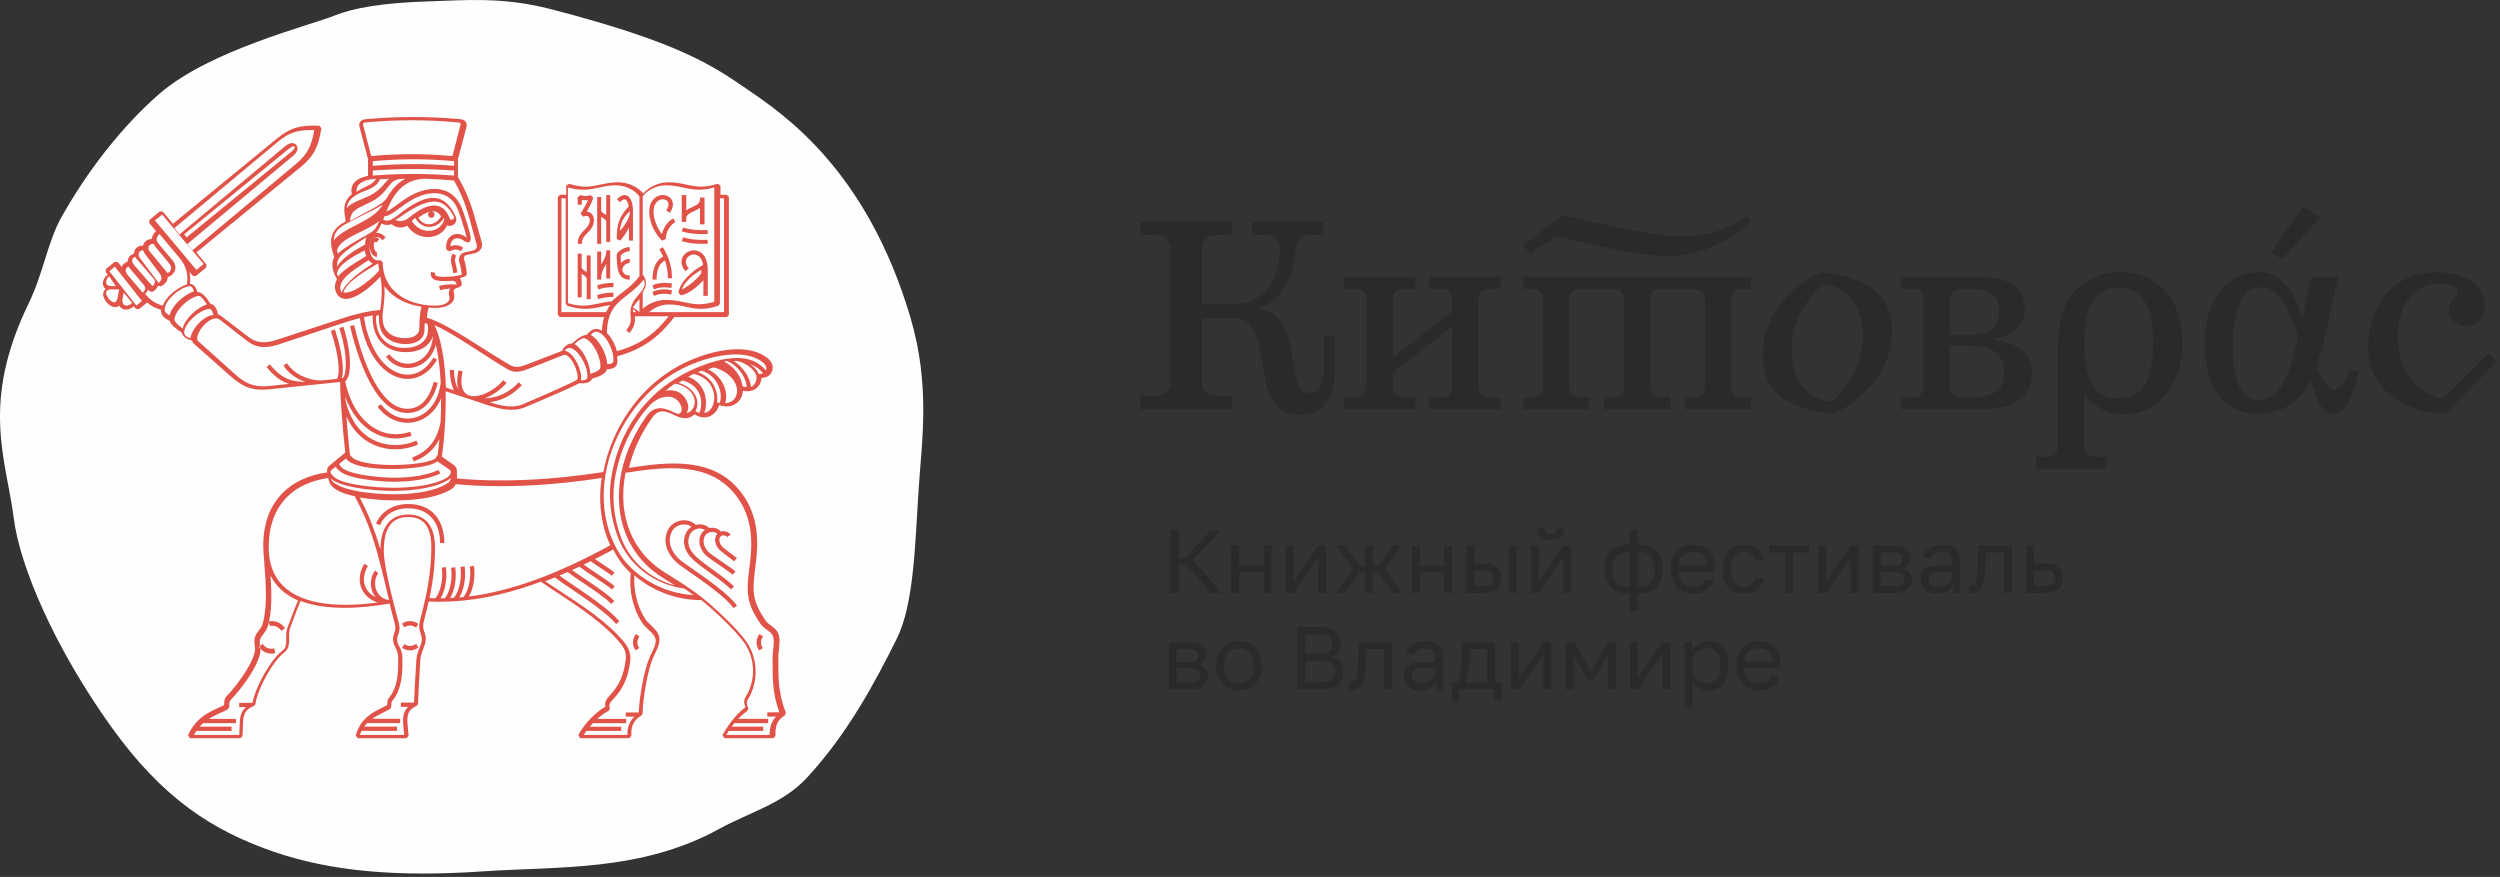 
<svg width="707px" height="248px" viewBox="0 0 707 248" version="1.1" xmlns="http://www.w3.org/2000/svg" xmlns:xlink="http://www.w3.org/1999/xlink">
    <rect x="0" y="0" width="707" height="248" fill="#333333" stroke="none"/>
    <g id="Page-1" stroke="none" stroke-width="1" fill="none" fill-rule="evenodd">
        <g id="logo_top">
            <g id="Group-39" transform="translate(-0, 0)">
                <path d="M45.235,26.383 C59.544,14.148 87.102,7.394 94.994,4.261 C99.865,2.327 108.073,0.742 122.168,0.355 C130.908,0.116 141.919,-1.01 155.799,2.589 C192.068,11.992 201.456,18.472 211.484,25.369 C221.512,32.266 245.085,47.942 257.458,89.74 C263.175,109.052 260.676,124.816 259.794,138.29 C258.768,153.978 258.489,170.804 253.618,180.599 C247.622,192.652 239.87,207.276 228.326,219.809 C221.36,227.373 212.178,229.586 203.315,234.451 C181.233,246.574 157.871,244.969 136.599,246.421 C112.486,248.068 93.647,246.472 77.347,240.844 C60.296,234.957 46.014,225.917 31.368,205.412 C15.449,183.125 5.642,160.281 3.895,146.586 C1.762,129.867 -5.618,114.059 8.12,85.771 C12.292,77.18 13.448,68.368 17.466,61.239 C28.468,41.722 40.777,30.195 45.235,26.383" id="Fill-37" fill="#FEFEFE" fill-rule="nonzero"></path>
                <path d="M33.689,81.848 L31.514,81.835 C31.072,81.832 30.728,81.903 30.478,82.028 C30.269,82.132 30.133,82.278 30.067,82.45 C29.993,82.641 29.991,82.886 30.057,83.162 C30.15,83.556 30.373,83.993 30.716,84.436 C31.06,84.881 31.422,85.198 31.767,85.372 C32.01,85.494 32.236,85.539 32.428,85.5 C32.6,85.465 32.761,85.352 32.899,85.155 C33.105,84.86 33.212,84.473 33.277,84.116 L33.689,81.848 Z M173.476,81.199 C172.548,81.191 171.727,81.273 171.013,81.395 C170.302,81.517 169.689,81.681 169.18,81.835 L168.887,80.675 C169.424,80.512 170.075,80.338 170.844,80.207 C171.61,80.075 172.491,79.987 173.485,79.996 L173.476,81.199 Z M173.476,83.958 C172.548,83.95 171.727,84.032 171.013,84.155 C170.302,84.276 169.689,84.44 169.18,84.594 L168.887,83.434 C169.424,83.271 170.075,83.097 170.844,82.966 C171.61,82.834 172.491,82.746 173.485,82.755 L173.476,83.958 Z M200.157,66.169 C198.593,66.228 197.271,66.202 196.088,66.082 C194.884,65.959 193.823,65.739 192.799,65.414 L193.191,64.36 C194.136,64.661 195.113,64.863 196.22,64.976 C197.347,65.091 198.611,65.115 200.11,65.059 L200.157,66.169 Z M199.237,55.868 L199.237,63.441 L197.955,63.441 L197.955,58.804 C197.449,59.162 196.846,59.442 196.246,59.721 C195.157,60.228 194.081,60.729 194.081,61.697 L194.081,62.735 L192.799,62.735 L192.799,55.163 L194.081,55.163 L194.081,59.46 C194.559,59.134 195.123,58.871 195.69,58.607 C196.815,58.084 197.955,57.553 197.955,56.476 L197.955,55.868 L199.237,55.868 Z M198.922,83.674 L198.922,79.245 C198.222,80.036 197.349,80.852 196.456,81.547 C195.042,82.648 193.536,83.47 192.497,83.47 L191.879,82.843 C191.961,81.631 192.766,80.061 194.186,78.511 C195.338,77.255 196.905,75.994 198.825,74.937 C198.596,73.469 197.987,72.619 197.267,72.231 C196.708,71.93 196.071,71.909 195.505,72.091 C194.932,72.276 194.437,72.666 194.17,73.182 C193.804,73.893 193.878,74.869 194.784,75.926 L193.826,76.667 C192.563,75.194 192.5,73.756 193.062,72.666 C193.477,71.861 194.237,71.258 195.108,70.977 C195.988,70.693 196.989,70.731 197.876,71.209 C199.142,71.892 200.157,73.471 200.157,76.294 L200.157,83.674 L198.922,83.674 Z M198.317,77.248 L198.317,76.317 C196.789,77.187 195.533,78.184 194.589,79.174 C193.688,80.12 193.079,81.047 192.799,81.835 C193.471,81.581 194.304,81.069 195.134,80.447 C196.46,79.453 197.725,78.202 198.317,77.248 Z M170.01,74.793 C170.125,74.592 170.242,74.397 170.357,74.203 C170.894,73.306 171.405,72.451 171.442,71.262 L171.442,70.798 L172.565,70.798 L172.565,78.746 L171.442,78.746 L171.442,74.624 L171.297,74.868 C170.694,75.874 170.06,76.935 170.01,78.6 L170.01,79.076 L168.887,79.076 L168.887,71.128 L170.01,71.128 L170.01,74.793 Z M165.924,78.967 C165.884,78.321 165.346,77.975 164.832,77.647 L164.492,77.424 L164.492,84.081 L163.368,84.081 L163.368,71.718 L164.492,71.718 L164.492,75.58 C164.492,76.022 164.938,76.307 165.403,76.606 C165.578,76.717 165.754,76.83 165.924,76.953 L165.924,72.231 L167.047,72.231 L167.047,84.594 L165.924,84.594 L165.924,78.967 Z M172.565,55.163 L172.565,68.409 L171.442,68.409 L171.442,62.808 C171.442,62.202 170.893,61.857 170.367,61.526 L170.01,61.299 L170.01,68.959 L168.887,68.959 L168.887,55.713 L170.01,55.713 L170.01,59.505 C170.01,59.902 170.462,60.185 170.931,60.48 C171.102,60.589 171.275,60.699 171.442,60.816 L171.442,55.163 L172.565,55.163 Z M187.43,69.879 C188.181,71.088 188.832,72.381 189.296,73.827 C189.763,75.279 190.04,76.879 190.04,78.695 L188.893,78.695 C188.893,77.018 188.639,75.547 188.212,74.218 C188.152,74.031 188.088,73.847 188.022,73.666 C187.323,74.008 186.784,74.586 186.402,75.343 C185.91,76.318 185.669,77.599 185.669,79.076 L184.522,79.076 C184.522,77.404 184.808,75.927 185.394,74.766 C185.897,73.769 186.617,73.008 187.562,72.553 C187.24,71.855 186.873,71.191 186.475,70.551 L187.43,69.879 Z M189.803,83.301 C188.752,83.057 187.823,83.026 187.014,83.119 C186.213,83.21 185.521,83.426 184.941,83.674 L184.522,82.523 C185.179,82.241 185.97,81.996 186.898,81.89 C187.816,81.785 188.864,81.818 190.04,82.092 L189.803,83.301 Z M189.843,81.455 C188.746,81.242 187.794,81.221 186.976,81.312 C186.164,81.403 185.481,81.604 184.921,81.835 L184.522,80.651 C185.162,80.386 185.941,80.157 186.864,80.054 C187.781,79.952 188.839,79.972 190.04,80.206 L189.843,81.455 Z M177.865,68.039 L177.865,64.377 L177.665,64.767 C176.964,66.091 176.104,67.301 175.361,68.039 L174.405,67.595 C174.405,65.83 174.507,64.287 174.998,62.782 C175.478,61.31 176.32,59.911 177.786,58.437 C177.721,57.981 177.617,57.554 177.47,57.199 C177.335,56.875 177.169,56.622 176.971,56.486 C176.813,56.377 176.612,56.346 176.364,56.424 C176.059,56.521 175.691,56.767 175.256,57.201 L174.483,56.312 C175.053,55.744 175.574,55.409 176.044,55.261 C176.64,55.072 177.153,55.167 177.585,55.465 C177.979,55.737 178.283,56.175 178.506,56.71 C178.846,57.528 179.003,58.597 179.003,59.618 L179.003,68.039 L177.865,68.039 Z M178.084,60.62 L178.084,59.762 C176.996,60.75 176.321,61.701 175.909,62.681 C175.565,63.499 175.399,64.354 175.325,65.28 C175.781,64.783 176.237,64.212 176.646,63.61 C177.324,62.616 177.871,61.55 178.084,60.62 Z M178.084,79.076 C176.623,79.076 175.685,78.539 175.104,77.284 C174.588,76.172 174.405,74.489 174.405,72.068 L174.486,71.766 C174.799,71.232 175.37,70.76 176.019,70.426 C176.674,70.089 177.429,69.879 178.084,69.879 L178.084,71.048 C177.601,71.048 177.03,71.211 176.522,71.473 C176.109,71.685 175.75,71.955 175.536,72.245 C175.538,73.055 175.562,73.768 175.613,74.391 C175.677,74.313 175.744,74.238 175.814,74.167 C176.395,73.575 177.194,73.195 178.084,73.195 L178.084,74.365 C177.504,74.365 176.983,74.613 176.605,74.999 C176.234,75.376 175.999,75.885 175.976,76.42 C176.02,76.549 176.068,76.67 176.119,76.781 C176.484,77.569 177.103,77.906 178.084,77.906 L178.084,79.076 Z M163.371,68.954 C163.383,66.909 164.347,65.95 165.299,65.002 C165.887,64.418 166.47,63.838 166.696,62.99 C166.835,62.467 166.824,61.977 166.673,61.614 C166.616,61.479 166.542,61.365 166.451,61.279 C166.362,61.196 166.253,61.133 166.125,61.097 C165.832,61.014 165.433,61.06 164.929,61.282 L164.194,60.414 L164.635,59.673 C165.255,58.634 165.857,57.625 166.289,56.587 C166.076,56.618 165.863,56.635 165.646,56.638 C165.29,56.642 164.929,56.607 164.546,56.531 L164.546,57.885 L163.368,57.885 L163.368,55.756 L164.128,55.178 C164.693,55.356 165.174,55.437 165.632,55.431 C166.084,55.425 166.531,55.332 167.032,55.163 L167.777,55.908 C167.374,57.309 166.668,58.568 165.906,59.853 C166.093,59.859 166.269,59.887 166.433,59.933 C166.748,60.022 167.018,60.179 167.242,60.389 C167.462,60.597 167.634,60.852 167.754,61.14 C168.007,61.748 168.038,62.519 167.828,63.307 C167.515,64.479 166.817,65.174 166.114,65.873 C165.338,66.645 164.553,67.426 164.544,68.959 L163.371,68.954 Z M200.157,68.929 C198.593,68.988 197.271,68.961 196.088,68.841 C194.884,68.718 193.823,68.499 192.799,68.173 L193.191,67.119 C194.136,67.42 195.113,67.622 196.22,67.735 C197.347,67.85 198.611,67.874 200.11,67.818 L200.157,68.929 Z M179.003,86.988 C179.548,87.293 180.055,87.633 180.516,88.001 L180.843,88.273 L180.843,84.594 C180.158,85.334 179.473,86.098 179.003,86.988 Z M179.777,88.09 C179.561,87.827 179.328,87.581 179.08,87.353 C179.037,87.645 179.011,87.951 179.003,88.273 L179.923,88.273 L179.777,88.09 Z M181.763,87.353 C182.399,86.763 183.154,86.244 183.994,85.832 C185.297,85.193 186.808,84.806 188.395,84.806 C190.34,84.806 191.909,85.139 193.434,85.463 C195.912,85.989 198.273,86.49 201.996,85.345 L201.996,52.993 C198.182,54.094 195.741,53.576 193.182,53.033 C191.723,52.723 190.222,52.404 188.395,52.404 C186.999,52.404 185.673,52.743 184.531,53.303 C183.381,53.868 182.419,54.656 181.763,55.547 L181.763,77.716 C182.253,78.235 182.633,79.017 182.664,79.942 C182.691,80.746 182.455,81.658 181.795,82.59 L181.763,82.635 L181.763,87.353 Z M185.434,87.003 C184.745,87.351 184.126,87.784 183.602,88.273 L204.755,88.273 L204.755,56.083 L203.593,56.083 L203.593,85.877 L203.189,86.445 C199.026,87.864 196.5,87.313 193.843,86.733 C192.425,86.423 190.966,86.105 189.19,86.105 C187.833,86.105 186.544,86.443 185.434,87.003 Z M203.745,52.521 L203.745,55.099 L205.528,55.099 L206.129,55.698 L206.129,89.067 L205.528,89.667 L190.68,89.667 C188.45,92.607 186.144,94.912 183.516,96.721 C180.907,98.517 177.991,99.817 174.528,100.759 C174.64,101.504 174.65,102.196 174.539,102.771 C174.375,103.616 173.722,104.048 172.956,104.255 C172.529,104.371 172.064,104.413 171.652,104.422 C171.323,105.837 169.133,106.56 167.71,107.03 L167.46,107.112 C166.854,108.551 164.542,108.439 163.839,108.369 C162.975,108.843 160.935,109.78 158.562,110.831 C155.191,112.325 151.785,113.796 148.374,115.202 C144.95,116.612 141.077,115.611 137.841,114.542 L126.016,110.633 C126.183,118.271 125.494,125.551 125.006,128.731 C124.987,128.852 124.954,128.97 124.908,129.084 L128.288,131.473 C128.568,131.669 128.791,131.913 128.947,132.192 C129.153,132.556 129.245,132.976 129.201,133.424 L129.197,133.46 L129.206,133.634 C129.236,134.166 129.267,134.737 129.214,135.299 C135.506,135.898 142.047,135.993 148.558,135.718 C156.106,135.4 163.611,134.587 170.646,133.49 C171.774,127.209 174.418,121.075 178.228,115.742 C180.485,112.583 183.092,109.83 185.944,107.516 C188.884,105.132 192.083,103.212 195.427,101.791 C198.309,100.566 202.23,99.295 206.162,98.895 C209.139,98.592 212.128,98.788 214.692,99.878 C215.669,100.293 216.739,100.899 217.488,101.67 C218.129,102.33 218.544,103.111 218.511,104.005 C218.505,104.164 218.489,104.315 218.464,104.454 C218.345,105.128 218.011,105.748 217.462,106.194 C216.938,106.619 216.23,106.878 215.341,106.859 C215.333,107.155 215.292,107.452 215.212,107.749 C215.083,108.231 214.854,108.711 214.511,109.176 C214.022,109.84 213.255,110.349 212.277,110.555 C211.635,110.689 210.902,110.693 210.097,110.523 C210.076,110.814 210.032,111.104 209.964,111.393 C209.897,111.679 209.804,111.967 209.686,112.255 C209.621,112.413 209.549,112.564 209.47,112.704 C208.932,113.663 208.026,114.385 206.915,114.723 C205.868,115.043 204.637,115.021 203.368,114.535 C203.249,114.925 203.097,115.3 202.914,115.651 C202.766,115.93 202.591,116.199 202.391,116.447 C201.831,117.14 201.057,117.7 200.129,117.935 C199.201,118.17 198.129,118.083 196.979,117.485 C196.795,117.389 196.607,117.279 196.417,117.154 C196.266,117.311 196.103,117.453 195.929,117.581 C195.306,118.036 194.549,118.294 193.705,118.276 C192.59,118.253 191.496,117.754 190.419,117.264 C189.879,117.018 189.344,116.774 188.826,116.606 C188.144,116.385 187.401,116.247 186.676,116.407 C185.958,116.566 185.222,117.027 184.52,118.006 C184.033,118.688 183.57,119.371 183.134,120.057 C180.615,124.011 178.848,128.171 177.861,132.312 C183.721,131.396 189.535,130.699 194.834,131.312 C200.512,131.968 205.582,134.118 209.461,139.076 C212.26,142.654 213.5,146.504 213.933,150.242 C214.361,153.945 213.995,157.527 213.575,160.618 C213.095,164.157 212.95,166.574 213.343,168.719 C213.734,170.847 214.668,172.754 216.347,175.288 C216.846,176.041 217.502,176.525 218.117,176.978 C219.057,177.672 219.919,178.308 220.273,179.672 C220.588,180.886 220.438,182.187 220.287,183.497 C220.205,184.209 220.122,184.924 220.122,185.61 L220.118,186.796 C220.105,191.8 220.095,195.962 222.23,201.572 L221.981,202.293 C221.155,202.795 220.435,203.4 219.955,204.284 C219.463,205.184 219.204,206.398 219.302,208.123 L218.704,208.755 L204.843,208.755 L204.322,207.859 C205.452,205.887 206.522,204.336 207.634,203.032 C208.644,201.851 209.678,200.882 210.816,199.999 C210.111,198.354 210.538,197.619 211.172,196.528 C211.382,196.169 211.619,195.76 211.827,195.256 C212.861,192.754 213.103,190.362 212.876,188.232 C212.585,185.5 211.528,183.197 210.387,181.638 C209.095,179.874 207.106,177.744 205.045,175.723 C202.554,173.28 199.961,171.001 198.362,169.714 C193.295,169.729 188.694,168.41 184.835,166.392 C182.806,165.33 180.98,164.073 179.399,162.714 C179.272,164.745 179.444,166.787 179.873,168.722 C180.387,171.035 181.268,173.197 182.444,175.006 C182.881,175.678 183.507,176.274 184.117,176.855 C185.332,178.011 186.499,179.122 186.499,180.895 C186.499,182.195 185.873,183.506 185.214,184.888 C185.052,185.226 184.888,185.569 184.748,185.879 C183.989,187.561 183.281,190.305 182.742,193.146 C182.128,196.38 181.735,199.727 181.735,201.782 L181.447,202.293 C180.609,202.802 179.829,203.415 179.295,204.306 C178.758,205.203 178.45,206.41 178.547,208.123 L177.949,208.755 L164.088,208.755 L163.548,207.899 C164.203,206.538 165.545,204.715 167.133,203.086 C168.389,201.798 169.81,200.618 171.186,199.861 C171.084,199.198 171.124,198.706 171.329,198.214 C171.56,197.658 171.983,197.176 172.645,196.455 C173.883,195.105 174.817,193.727 175.511,192.152 C176.209,190.569 176.667,188.784 176.951,186.627 C177.087,185.592 176.97,184.734 176.699,183.991 C176.425,183.238 175.989,182.587 175.498,181.983 C170.986,176.428 163.885,171.753 157.867,167.79 C156.092,166.622 154.41,165.514 152.958,164.496 C151.164,165.165 149.367,165.785 147.568,166.349 C138.847,169.087 130.071,170.536 121.218,170.098 C120.825,171.894 120.385,173.687 119.915,175.498 C119.48,177.176 119.759,177.992 120.027,178.773 C120.266,179.472 120.498,180.149 120.369,181.238 C120.284,181.952 120.007,182.675 119.707,183.457 C119.341,184.412 118.936,185.467 118.874,186.591 L118.722,189.171 C118.522,192.51 118.252,197.019 118.219,199.093 L117.844,199.638 C114.835,200.839 115.064,203.069 115.37,206.04 C115.438,206.704 115.51,207.402 115.554,208.121 L114.956,208.755 L101.159,208.755 L100.584,207.992 C101.993,203.119 105.411,201.447 108.006,200.178 C108.544,199.914 109.046,199.669 109.47,199.421 C109.529,199.387 109.536,199.18 109.544,198.94 C109.561,198.424 109.581,197.833 110.073,197.238 C111.305,195.747 111.957,193.898 112.292,191.929 C112.635,189.909 112.647,187.761 112.604,185.729 C112.581,184.66 112.207,183.896 111.861,183.19 C111.578,182.612 111.311,182.067 111.205,181.393 C111.044,180.366 111.27,179.706 111.502,179.029 C111.734,178.353 111.974,177.652 111.653,176.422 L111.437,175.598 C111.087,174.264 110.64,172.556 110.171,170.683 C106.04,171.413 101.674,171.895 97.479,171.895 C92.973,171.895 88.647,171.341 84.984,169.95 C84.273,171.65 83.782,172.964 83.252,174.388 C82.928,175.253 82.59,176.16 82.201,177.161 C81.719,178.404 81.745,179.287 81.77,180.175 C81.794,180.996 81.819,181.822 81.514,182.924 C81.272,183.799 80.62,184.352 79.896,184.967 C79.54,185.268 79.162,185.588 78.844,185.948 C77.461,187.505 75.814,190.042 74.496,192.678 C73.343,194.982 72.45,197.343 72.22,199.158 L71.838,199.643 C68.78,200.791 68.738,202.844 68.685,205.569 C68.669,206.392 68.651,207.272 68.56,208.213 L67.964,208.755 L53.726,208.755 L53.18,207.913 C54.163,205.715 55.458,204.175 56.837,203.029 L56.837,203.023 L56.844,203.023 C58.493,201.656 60.262,200.852 61.772,200.168 C62.361,199.9 62.91,199.651 63.36,199.41 C63.405,199.385 63.409,199.168 63.414,198.908 C63.425,198.287 63.439,197.547 64.124,196.839 C65.728,195.18 67.927,192.446 69.631,189.674 C70.908,187.595 71.9,185.509 72.13,183.877 C72.165,183.627 72.114,183.197 72.057,182.726 C71.958,181.894 71.845,180.951 72.105,180.168 C72.393,179.298 72.822,178.756 73.256,178.209 C73.669,177.686 74.088,177.157 74.326,176.271 C75.661,171.298 75.202,165.232 74.703,158.629 C74.601,157.269 74.449,155.716 74.449,154.329 C74.449,148.093 76.314,143.425 79.297,140.09 C82.652,136.338 87.405,134.296 92.499,133.608 L92.501,133.295 L92.501,133.159 C92.479,132.741 92.596,132.35 92.866,132.001 C92.957,131.884 93.063,131.775 93.181,131.677 L95.612,129.669 L95.617,129.664 L95.623,129.66 L95.628,129.656 L95.633,129.651 L95.644,129.642 L95.649,129.638 L97.639,127.994 L97.628,127.905 C97.233,124.272 96.846,120.022 96.571,116.15 C96.35,113.035 96.2,110.156 96.173,108.019 L76.147,110.088 C73.535,110.358 71.558,110.104 69.838,109.434 C68.124,108.768 66.694,107.701 65.154,106.337 L54.867,97.226 C54.567,96.96 54.371,96.633 54.265,96.264 C53.345,96.091 52.607,95.737 52.103,95.248 C51.741,94.898 51.498,94.485 51.388,94.024 C50.663,93.576 49.853,93.023 49.202,92.429 C48.617,91.895 48.162,91.32 47.988,90.734 C47.173,90.342 46.571,89.946 46.163,89.487 C45.675,88.938 45.472,88.331 45.531,87.588 C44.376,87.283 43.355,86.819 42.432,86.185 C42.146,85.988 41.87,85.775 41.602,85.546 L39.29,87.44 L38.448,87.358 L37.827,86.603 C37.289,87.11 36.69,87.407 36.116,87.511 C35.654,87.594 35.205,87.554 34.812,87.399 C34.345,87.215 33.97,86.879 33.732,86.438 C33.488,86.637 33.214,86.762 32.918,86.819 C32.48,86.903 32.013,86.829 31.55,86.61 C31.065,86.38 30.577,85.985 30.133,85.445 C29.689,84.905 29.395,84.349 29.264,83.831 C29.139,83.335 29.157,82.863 29.325,82.45 C29.439,82.172 29.616,81.928 29.859,81.727 C29.471,81.406 29.216,80.98 29.125,80.484 C29.049,80.066 29.096,79.619 29.267,79.185 C29.481,78.643 29.89,78.113 30.492,77.685 L29.873,76.933 L29.955,76.092 L32.459,74.041 L33.301,74.123 L34.428,75.494 L34.444,75.449 C34.576,75.077 34.806,74.753 35.118,74.498 C35.384,74.28 35.709,74.113 36.081,74.011 C36.086,73.705 36.15,73.414 36.263,73.147 C36.415,72.79 36.653,72.479 36.951,72.236 C37.212,72.022 37.52,71.857 37.854,71.755 C37.869,71.373 37.971,70.994 38.158,70.657 C38.39,70.243 38.747,69.892 39.224,69.676 C39.57,69.52 39.976,69.436 40.439,69.451 C40.486,69.247 40.561,69.048 40.661,68.861 C40.894,68.427 41.264,68.058 41.778,67.825 C42.1,67.68 42.476,67.589 42.906,67.573 C42.934,67.251 43.024,66.95 43.154,66.67 C43.401,66.137 43.786,65.711 44.135,65.389 L42.195,63.031 L42.277,62.19 L45.224,59.776 L46.065,59.858 L48.893,63.296 L78.408,39.112 C80.255,37.599 81.908,36.651 83.778,36.109 C85.634,35.57 87.678,35.438 90.32,35.552 L90.888,36.238 C90.485,38.848 89.958,40.823 89.067,42.536 C88.17,44.26 86.917,45.694 85.069,47.208 L55.553,71.393 L58.38,74.831 L58.298,75.671 L55.352,78.085 L54.51,78.003 L53.591,76.886 C53.804,77.958 53.833,79.071 53.692,80.256 C54.439,80.281 54.965,80.768 55.335,81.397 C55.56,81.781 55.722,82.217 55.839,82.609 C57.291,82.556 58.565,84.477 59.392,85.725 L59.537,85.943 C60.966,86.133 61.501,88.071 61.667,88.916 C61.992,89.022 62.308,89.186 62.608,89.417 L69.796,94.931 C71.325,96.115 73.387,97.713 78.348,96.085 L96.098,90.261 C98.876,89.349 101.139,88.733 103.067,88.321 C104.781,87.956 106.232,87.753 107.547,87.648 C107.881,85.176 108.006,83.31 107.957,81.681 C107.92,80.46 107.782,79.36 107.559,78.225 C106.273,79.694 104.197,81.602 102.121,82.92 C100.934,83.674 99.737,84.244 98.663,84.45 C97.461,84.68 96.402,84.475 95.639,83.618 C95.294,83.231 95.023,82.715 94.844,82.053 C94.552,80.969 94.764,79.941 95.296,78.975 C94.319,77.26 93.949,75.844 94.004,74.649 C94.038,73.917 94.227,73.273 94.533,72.699 C93.5,69.904 93.383,67.888 93.999,66.294 C94.615,64.7 95.927,63.588 97.766,62.584 L97.711,62.261 C97.252,59.611 96.82,57.106 99.513,54.906 C99.458,54.701 99.42,54.501 99.396,54.306 C99.267,53.26 99.558,52.388 100.151,51.68 C100.712,51.011 101.538,50.508 102.523,50.156 C103.005,49.984 103.528,49.848 104.078,49.745 L104.078,44.995 L101.692,35.992 C101.566,35.515 101.535,35.007 101.8,34.554 C102.058,34.112 102.565,33.784 103.481,33.701 C107.97,33.294 112.39,33.09 116.791,33.09 C121.193,33.09 125.612,33.294 130.1,33.701 C131.015,33.784 131.521,34.112 131.781,34.555 C132.046,35.007 132.016,35.515 131.89,35.992 L129.504,44.995 L129.504,50.077 C132.56,55.201 133.731,59.483 135.017,64.185 C135.372,65.484 135.737,66.818 136.185,68.311 C136.209,68.388 136.231,68.476 136.252,68.568 C136.47,69.542 136.205,70.238 135.776,70.726 C135.366,71.192 134.815,71.442 134.407,71.564 L134.183,71.621 L131.791,72.155 L131.728,72.174 C131.538,72.233 131.39,72.377 131.299,72.56 C131.197,72.766 131.166,73.019 131.222,73.271 L131.249,73.372 C131.471,74.067 131.632,74.755 131.754,75.434 C131.876,76.113 131.96,76.783 132.028,77.449 L131.808,77.973 C131.472,78.242 130.825,78.462 130.031,78.628 C130.398,79.115 130.584,79.787 130.584,80.66 L129.916,81.255 L129.846,81.247 C129.371,81.332 128.851,81.493 128.539,81.786 C128.353,81.961 128.246,82.209 128.298,82.556 C128.307,82.619 128.328,82.706 128.35,82.799 C128.425,83.118 128.514,83.494 128.466,84.078 C128.396,84.929 127.838,85.782 126.719,86.361 C125.871,86.801 124.682,87.089 123.123,87.089 C122.495,87.089 121.869,87.063 121.247,87.012 C120.936,87.94 120.788,88.829 120.706,89.819 C124.777,91.023 130.499,94.658 136.189,98.273 C138.957,100.031 141.719,101.786 144.314,103.269 C145.125,103.733 145.91,103.832 146.753,103.714 C147.661,103.586 148.668,103.21 149.836,102.756 C152.86,101.583 155.883,100.409 158.907,99.235 C159.308,98.443 159.826,97.858 160.407,97.513 C160.84,97.257 161.303,97.13 161.778,97.146 C162.406,96.56 163.154,95.922 163.89,95.456 C164.56,95.032 165.236,94.744 165.85,94.731 C166.443,94.047 166.983,93.571 167.532,93.299 C168.219,92.958 168.888,92.933 169.63,93.223 C169.834,93.303 170.035,93.401 170.232,93.515 C170.303,92.017 170.519,90.754 170.851,89.667 L158.353,89.667 L157.752,89.067 L157.752,55.698 L158.353,55.099 L160.136,55.099 L160.136,52.521 L160.927,51.955 C164.847,53.267 167.262,52.75 169.802,52.205 C171.309,51.882 172.86,51.549 174.783,51.549 C176.352,51.549 177.845,51.935 179.133,52.574 C180.246,53.126 181.209,53.869 181.94,54.718 C182.671,53.869 183.634,53.126 184.747,52.574 C186.035,51.935 187.528,51.549 189.098,51.549 C191.021,51.549 192.571,51.882 194.079,52.205 C196.619,52.75 199.033,53.267 202.953,51.955 L203.745,52.521 Z M157.872,109.945 C160.348,108.83 162.447,107.847 163.146,107.427 C163.444,107.249 163.422,106.438 163.201,105.433 C163.048,104.738 162.782,103.97 162.437,103.236 C162.096,102.511 161.683,101.833 161.233,101.312 C160.613,100.593 159.936,100.174 159.338,100.41 C156.272,101.62 153.205,102.83 150.141,104.039 C148.912,104.523 147.85,104.927 146.825,105.073 C145.736,105.228 144.718,105.095 143.658,104.48 C141.141,103.017 138.359,101.219 135.57,99.418 C131.056,96.502 126.519,93.572 122.901,91.952 L122.903,91.97 C124.747,95.903 125.638,101.411 125.983,107.045 C126.034,107.885 126.074,108.728 126.102,109.569 C126.562,109.729 127.175,109.949 127.893,110.205 L128.391,110.383 C128.098,109.797 127.87,109.17 127.697,108.519 C127.366,107.28 127.229,105.943 127.204,104.632 L128.388,104.608 C128.411,105.824 128.538,107.063 128.844,108.208 C129.031,108.912 129.288,109.578 129.63,110.178 C129.21,108.864 129.165,107.08 129.647,104.741 L130.807,104.986 C130.299,107.453 130.418,109.177 130.953,110.304 C131.339,111.119 131.958,111.617 132.713,111.855 C133.521,112.11 134.496,112.085 135.532,111.845 C137.929,111.289 140.591,109.603 142.354,107.515 L143.255,108.297 C141.66,110.185 139.382,111.773 137.15,112.606 C138.302,112.59 139.435,112.419 140.54,112.084 C142.727,111.422 144.813,110.118 146.726,108.107 L147.58,108.941 C145.517,111.109 143.257,112.518 140.879,113.238 C140.102,113.474 139.313,113.635 138.516,113.726 C141.597,114.756 144.922,115.543 147.816,114.33 C151.184,112.919 154.542,111.445 157.872,109.945 Z M180.843,55.584 C180.186,54.683 179.225,53.885 178.074,53.314 C176.933,52.747 175.607,52.404 174.21,52.404 C172.384,52.404 170.883,52.726 169.423,53.04 C166.865,53.59 164.424,54.114 160.609,53 L160.609,85.731 C164.332,86.89 166.693,86.383 169.171,85.851 C170.364,85.595 171.583,85.333 173.002,85.232 C173.893,84.334 174.899,83.559 175.945,82.753 C177.588,81.487 179.336,80.14 180.843,78.075 L180.843,55.584 Z M159.979,85.877 L159.979,56.083 L158.77,56.083 L158.77,88.273 L171.391,88.273 C171.723,87.526 172.119,86.871 172.565,86.278 C171.712,86.399 170.91,86.567 170.121,86.733 C167.357,87.313 164.73,87.864 160.399,86.445 L159.979,85.877 Z M189.12,89.44 L179.537,89.44 C179.645,90.677 179.654,92.279 177.989,94.169 L177.106,93.376 C178.573,91.712 178.436,90.297 178.334,89.243 C178.311,89 178.288,88.772 178.283,88.551 C178.225,86.142 179.459,84.69 180.646,83.295 C181.013,82.864 181.376,82.438 181.669,82.016 C182.148,81.325 182.32,80.669 182.302,80.103 C182.289,79.711 182.185,79.361 182.03,79.076 C180.554,80.978 178.919,82.25 177.375,83.45 C174.354,85.799 171.702,87.862 171.646,94.176 C172.377,94.899 173.017,95.834 173.524,96.837 C173.928,97.635 174.251,98.484 174.471,99.309 C177.719,98.41 180.453,97.176 182.893,95.479 C185.153,93.906 187.17,91.927 189.12,89.44 Z M168.017,93.939 C167.716,94.088 167.398,94.346 167.047,94.709 C168.324,95.433 169.456,96.796 170.286,98.326 C171.116,99.851 171.654,101.567 171.74,102.988 C172.052,102.977 172.387,102.942 172.689,102.86 C173.058,102.76 173.366,102.588 173.422,102.295 C173.665,101.043 173.189,99.055 172.286,97.286 C171.494,95.732 170.385,94.38 169.17,93.905 C168.756,93.743 168.388,93.754 168.017,93.939 Z M163.857,96.19 C163.383,96.501 162.898,96.897 162.449,97.302 C163.691,98.007 164.803,99.436 165.606,101.029 C166.399,102.6 166.902,104.36 166.938,105.747 C168.111,105.343 169.677,104.753 169.772,104.03 C169.948,102.717 169.434,100.759 168.522,99.026 C167.712,97.484 166.598,96.153 165.4,95.669 C165.056,95.53 164.482,95.781 163.857,96.19 Z M160.312,98.594 C160.094,98.719 159.885,98.898 159.689,99.126 C160.432,99.295 161.137,99.795 161.768,100.49 C162.341,101.122 162.855,101.918 163.268,102.754 C163.677,103.581 163.997,104.465 164.186,105.283 C164.386,106.152 164.429,106.959 164.272,107.587 C165.025,107.587 165.95,107.463 166.069,106.872 C166.311,105.663 165.782,103.681 164.826,101.907 C163.978,100.331 162.81,98.954 161.579,98.489 C161.144,98.325 160.707,98.368 160.312,98.594 Z M190.96,62.844 C190.306,63.147 189.585,63.844 189.051,64.778 C188.588,65.585 188.275,66.562 188.275,67.607 L187.243,68.039 C185.699,66.609 184.445,64.374 183.9,62.18 C183.389,60.12 183.494,58.067 184.541,56.668 C185.43,55.478 186.745,55.041 187.882,55.192 C188.334,55.251 188.761,55.404 189.124,55.639 C189.499,55.881 189.809,56.21 190.016,56.614 C190.47,57.508 190.421,58.747 189.436,60.188 L188.423,59.525 C189.126,58.496 189.2,57.684 188.924,57.146 C188.814,56.935 188.65,56.762 188.45,56.633 C188.24,56.497 187.989,56.408 187.72,56.373 C186.985,56.275 186.123,56.572 185.525,57.372 C184.71,58.461 184.653,60.157 185.085,61.9 C185.468,63.442 186.233,65.001 187.203,66.219 C187.363,65.486 187.639,64.803 187.985,64.199 C188.645,63.045 189.574,62.167 190.439,61.766 L190.96,62.844 Z M214.692,183.923 C214.225,183.292 213.942,182.518 213.953,181.667 C213.963,180.925 214.196,180.128 214.727,179.325 L215.792,179.941 C215.389,180.551 215.212,181.141 215.205,181.681 C215.197,182.274 215.396,182.814 215.723,183.256 L214.692,183.923 Z M179.743,183.923 C179.276,183.292 178.993,182.518 179.004,181.667 C179.014,180.925 179.247,180.128 179.778,179.325 L180.843,179.941 C180.44,180.551 180.263,181.141 180.256,181.681 C180.248,182.274 180.446,182.814 180.773,183.256 L179.743,183.923 Z M74.264,182.084 C74.59,182.601 75.059,183.026 75.653,183.261 C76.191,183.475 76.842,183.534 77.595,183.37 L77.835,184.724 C76.851,184.939 75.976,184.851 75.231,184.556 C74.377,184.217 73.703,183.607 73.236,182.866 L74.264,182.084 Z M75.995,175.779 C76.791,175.57 77.666,175.595 78.516,175.938 C79.257,176.237 79.974,176.775 80.594,177.607 L79.6,178.405 C79.13,177.775 78.601,177.372 78.064,177.156 C77.472,176.917 76.86,176.901 76.301,177.048 L75.995,175.779 Z M114.371,182.153 C114.813,182.48 115.354,182.678 115.946,182.67 C116.486,182.664 117.076,182.486 117.686,182.084 L118.302,183.149 C117.499,183.68 116.702,183.913 115.96,183.923 C115.109,183.934 114.335,183.651 113.704,183.184 L114.371,182.153 Z M113.704,176.385 C114.335,175.918 115.109,175.635 115.96,175.646 C116.702,175.656 117.499,175.889 118.302,176.42 L117.686,177.485 C117.076,177.082 116.486,176.905 115.946,176.898 C115.354,176.891 114.813,177.089 114.371,177.416 L113.704,176.385 Z M216.989,201.45 L220.391,201.45 C218.467,196.039 218.476,191.931 218.488,187.037 L218.49,185.849 C218.488,185.11 218.576,184.351 218.664,183.596 C218.803,182.392 218.942,181.196 218.683,180.201 C218.433,179.244 217.729,178.727 216.961,178.163 C216.259,177.648 215.511,177.098 214.893,176.17 C213.113,173.495 212.118,171.459 211.692,169.144 C211.269,166.846 211.416,164.321 211.916,160.653 C212.328,157.633 212.688,154.138 212.271,150.553 C211.858,147.002 210.679,143.35 208.022,139.968 C204.351,135.296 199.528,133.266 194.117,132.643 C188.784,132.03 182.864,132.771 176.902,133.709 C176.286,136.766 176.1,139.8 176.355,142.719 C176.988,149.953 180.339,156.493 186.592,160.942 C186.989,161.224 187.394,161.496 187.806,161.757 L189.445,162.786 C192.074,164.431 194.745,166.101 197.831,168.422 C199.316,169.539 202.416,172.203 205.372,175.091 C207.487,177.155 209.533,179.339 210.874,181.162 C212.126,182.866 213.287,185.379 213.604,188.349 C213.852,190.664 213.59,193.258 212.465,195.968 C212.223,196.553 211.963,196.996 211.735,197.388 C211.238,198.238 210.918,198.786 211.622,200.183 L211.445,200.931 C210.477,201.649 209.597,202.411 208.757,203.293 L217.24,203.293 L217.24,204.494 L207.702,204.494 C207.442,204.813 207.184,205.147 206.926,205.501 L215.826,205.501 L215.826,206.701 L206.095,206.701 C205.858,207.061 205.62,207.439 205.379,207.836 L217.646,207.836 C217.629,206.189 217.939,204.955 218.468,203.986 C218.749,203.469 219.09,203.031 219.477,202.651 L216.989,202.651 L216.989,201.45 Z M176.962,201.481 L180.644,201.481 C180.708,199.357 181.096,196.252 181.673,193.248 C182.234,190.331 182.977,187.497 183.784,185.732 C183.95,185.367 184.108,185.041 184.263,184.72 C184.867,183.469 185.441,182.281 185.441,181.253 C185.441,179.993 184.449,179.06 183.417,178.089 C182.75,177.462 182.067,176.819 181.548,176.031 C180.284,174.11 179.338,171.819 178.788,169.373 C178.263,167.035 178.098,164.553 178.361,162.114 C176.822,160.651 175.562,159.101 174.631,157.57 C174.2,156.861 173.801,156.142 173.433,155.412 C171.709,156.34 169.983,157.241 168.256,158.11 C168.85,158.523 169.578,159.004 170.314,159.49 C171.687,160.398 173.091,161.326 173.788,161.922 L172.997,162.823 C172.353,162.272 170.983,161.367 169.641,160.48 C168.677,159.843 167.727,159.215 167.043,158.715 C166.389,159.039 165.734,159.357 165.08,159.67 C166.03,160.377 167.418,161.303 168.829,162.244 C170.807,163.563 172.834,164.914 173.862,165.809 L173.062,166.7 C172.113,165.875 170.109,164.538 168.152,163.234 C166.475,162.115 164.831,161.019 163.863,160.248 C163.162,160.577 162.46,160.901 161.759,161.218 C162.898,162.048 164.272,162.969 165.691,163.92 C168.799,166.006 172.121,168.234 173.731,169.991 L172.836,170.79 C171.322,169.137 168.063,166.951 165.014,164.905 C163.348,163.788 161.742,162.71 160.504,161.778 C159.741,162.115 158.977,162.444 158.214,162.766 C159.327,163.579 160.73,164.531 162.269,165.575 C166.748,168.613 172.353,172.416 175.168,175.699 L174.246,176.469 C171.532,173.305 166.002,169.553 161.582,166.555 C159.745,165.308 158.095,164.189 156.922,163.301 C156.005,163.676 155.089,164.039 154.171,164.389 C155.504,165.297 156.929,166.224 158.42,167.193 C164.567,171.192 171.822,175.911 176.488,181.586 C177.059,182.28 177.569,183.036 177.899,183.934 C178.234,184.841 178.38,185.88 178.215,187.122 C177.913,189.392 177.421,191.277 176.672,192.957 C175.919,194.644 174.905,196.122 173.561,197.569 C172.987,198.188 172.622,198.595 172.461,198.978 C172.318,199.318 172.326,199.714 172.469,200.36 L172.143,201.02 C171.083,201.533 169.963,202.358 168.907,203.315 L177.077,203.315 L177.077,204.51 L167.683,204.51 C167.368,204.841 167.065,205.176 166.779,205.512 L175.659,205.512 L175.659,206.707 L165.825,206.707 C165.536,207.097 165.277,207.477 165.056,207.836 L177.401,207.836 C177.394,206.185 177.76,204.95 178.347,203.982 C178.654,203.476 179.018,203.048 179.418,202.676 L176.962,202.676 L176.962,201.481 Z M113.365,198.705 L117.089,198.705 C117.156,196.387 117.402,192.332 117.588,189.262 L117.742,186.67 C117.817,185.345 118.264,184.195 118.668,183.154 C118.946,182.438 119.203,181.777 119.271,181.208 C119.371,180.381 119.179,179.826 118.98,179.254 C118.65,178.304 118.306,177.312 118.842,175.271 C119.734,171.875 120.52,168.541 121.083,165.146 C121.643,161.767 121.981,158.321 121.981,154.681 C121.981,152.158 121.557,150.005 120.512,148.51 C119.503,147.066 117.872,146.215 115.421,146.215 C112.596,146.215 110.888,147.374 109.891,149.106 C108.851,150.913 108.538,153.363 108.538,155.812 C108.538,160.205 111.243,170.398 112.563,175.371 L112.783,176.201 C113.203,177.79 112.899,178.666 112.605,179.512 C112.417,180.055 112.234,180.583 112.351,181.321 C112.429,181.819 112.663,182.288 112.909,182.786 C113.319,183.611 113.762,184.504 113.791,185.845 C113.836,187.954 113.823,190.187 113.458,192.306 C113.084,194.476 112.344,196.528 110.934,198.214 C110.696,198.498 110.683,198.874 110.672,199.202 C110.652,199.8 110.635,200.315 109.994,200.684 C109.523,200.956 108.992,201.213 108.421,201.489 C107.432,201.967 106.315,202.506 105.251,203.273 L113.162,203.273 L113.162,204.479 L103.846,204.479 C103.548,204.786 103.263,205.122 102.995,205.49 L112.259,205.49 L112.259,206.696 L102.251,206.696 C102.067,207.051 101.899,207.43 101.747,207.836 L114.313,207.836 C114.272,207.35 114.223,206.882 114.176,206.431 C113.891,203.689 113.661,201.482 115.452,199.911 L113.365,199.911 L113.365,198.705 Z M67.649,198.771 L71.405,198.771 C71.741,196.899 72.625,194.631 73.732,192.438 C75.102,189.723 76.831,187.091 78.295,185.456 C78.683,185.023 79.092,184.679 79.479,184.354 C80.06,183.866 80.583,183.426 80.728,182.907 C80.986,181.979 80.965,181.243 80.943,180.512 C80.914,179.505 80.884,178.503 81.458,177.037 C81.87,175.986 82.199,175.115 82.513,174.281 C83.057,172.834 83.56,171.498 84.273,169.809 C83.919,169.653 83.572,169.488 83.233,169.315 C80.331,167.831 77.992,165.706 76.514,162.77 C76.854,167.96 76.934,172.743 75.812,176.887 C75.51,178.002 75.007,178.632 74.511,179.253 C74.144,179.712 73.78,180.167 73.553,180.846 C73.375,181.377 73.472,182.18 73.557,182.888 C73.623,183.434 73.684,183.934 73.626,184.341 C73.369,186.152 72.305,188.391 70.941,190.591 C69.176,193.438 66.894,196.248 65.228,197.956 C64.865,198.327 64.856,198.809 64.848,199.213 C64.836,199.857 64.826,200.395 64.16,200.748 C63.636,201.025 63.08,201.275 62.483,201.543 C61.431,202.016 60.244,202.55 59.072,203.306 L66.724,203.306 L66.724,204.503 L57.48,204.503 C57.133,204.808 56.794,205.142 56.468,205.507 L65.477,205.507 L65.477,206.705 L55.53,206.705 C55.289,207.056 55.059,207.433 54.842,207.836 L67.675,207.836 C67.724,207.136 67.737,206.464 67.75,205.827 C67.799,203.385 67.839,201.404 69.59,199.969 L67.649,199.969 L67.649,198.771 Z M97.843,129.66 L96.163,131.001 L96.159,131.004 L96.15,131.012 L96.145,131.015 L96.141,131.019 L96.14,131.02 C96.101,131.052 96.07,131.083 96.048,131.111 C95.994,131.178 95.976,131.251 95.99,131.327 C96.015,131.462 96.113,131.626 96.274,131.814 C96.469,132.041 96.741,132.281 97.076,132.532 C98.078,133.279 100.061,133.842 102.281,134.248 C105.608,134.857 109.429,135.098 111.396,135.098 C113.503,135.098 116.057,134.957 118.548,134.52 C120.473,134.182 122.368,133.666 123.997,132.899 L124.518,133.931 C122.793,134.744 120.79,135.291 118.757,135.647 C116.171,136.101 113.547,136.248 111.396,136.248 C109.386,136.248 105.476,136 102.062,135.375 C99.68,134.94 97.519,134.311 96.35,133.439 C95.941,133.133 95.605,132.834 95.357,132.546 C95.19,132.35 95.057,132.155 94.963,131.959 L93.714,132.956 C93.66,133 93.615,133.043 93.583,133.083 C93.479,133.212 93.449,133.37 93.484,133.544 C93.531,133.784 93.688,134.058 93.938,134.349 C94.157,134.606 94.442,134.866 94.781,135.119 C95.948,135.99 98.188,136.615 100.698,137.053 C104.519,137.72 108.934,137.937 111.252,137.937 C113.742,137.937 116.934,137.771 119.93,137.237 C122.172,136.838 124.307,136.234 125.95,135.342 C126.557,135.013 126.971,134.662 127.223,134.32 C127.372,134.116 127.462,133.918 127.499,133.733 C127.491,133.579 127.485,133.433 127.483,133.3 C127.465,133.239 127.44,133.181 127.407,133.126 C127.338,133.006 127.235,132.899 127.105,132.81 L123.689,130.476 C122.946,131.034 121.771,131.461 120.353,131.776 C117.642,132.379 113.965,132.638 110.898,132.638 C107.331,132.638 103.835,132.359 101.325,131.647 C99.713,131.19 98.483,130.542 97.843,129.66 Z M123.058,129.717 L123.051,129.713 L123.736,128.731 L123.756,128.745 C123.918,127.63 124.1,126.072 124.262,124.207 C123.844,125.023 123.356,125.77 122.803,126.45 C121.301,128.3 119.329,129.641 116.996,130.489 L116.596,129.356 C118.728,128.58 120.525,127.362 121.886,125.686 C123.189,124.081 124.102,122.045 124.536,119.567 L124.578,119.575 C124.687,117.412 124.752,115.061 124.739,112.644 C123.878,114.737 122.612,116.373 121.117,117.528 C120.077,118.332 118.928,118.903 117.73,119.232 C116.533,119.561 115.281,119.65 114.034,119.491 C111.383,119.154 108.773,117.692 106.777,115.037 L107.722,114.306 C109.514,116.689 111.835,117.998 114.178,118.297 C115.265,118.436 116.363,118.356 117.418,118.066 C118.473,117.776 119.483,117.274 120.396,116.569 C122.524,114.924 124.142,112.164 124.612,108.366 L124.628,108.368 C124.609,107.964 124.587,107.56 124.563,107.157 C124.355,103.762 123.947,100.421 123.249,97.471 C122.91,98.762 122.362,99.877 121.667,100.804 C120.65,102.161 119.322,103.114 117.877,103.627 C116.427,104.142 114.859,104.215 113.371,103.81 C111.8,103.383 110.318,102.425 109.158,100.896 L110.099,100.16 C111.089,101.466 112.348,102.282 113.678,102.644 C114.936,102.986 116.261,102.924 117.486,102.489 C118.718,102.052 119.852,101.237 120.722,100.077 C121.676,98.803 122.316,97.109 122.426,95.032 C122.219,95.679 121.912,96.264 121.519,96.783 C120.622,97.97 119.289,98.794 117.714,99.222 C117.235,99.352 116.727,99.446 116.198,99.502 C115.331,99.595 114.505,99.607 113.728,99.542 C111.413,99.351 109.472,98.493 108.041,97.061 C106.612,95.633 105.703,93.644 105.449,91.189 C105.383,90.552 105.361,89.885 105.385,89.193 C104.755,89.293 104.087,89.418 103.369,89.574 C103.222,89.606 103.072,89.639 102.921,89.673 C103.786,95.256 105.689,99.425 108.048,102.153 C109.6,103.947 111.344,105.111 113.108,105.633 C114.843,106.147 116.607,106.04 118.228,105.302 C119.866,104.557 121.372,103.163 122.574,101.11 L123.599,101.724 C122.266,104 120.572,105.557 118.712,106.402 C116.83,107.259 114.786,107.384 112.778,106.79 C110.798,106.204 108.859,104.919 107.153,102.946 C104.671,100.075 102.669,95.73 101.76,89.953 C100.255,90.335 98.549,90.838 96.572,91.496 L78.951,97.369 C73.426,99.211 71.093,97.374 69.365,96.012 L62.234,90.452 C61.292,89.717 60.013,90.079 58.849,90.914 C58.304,91.305 57.783,91.803 57.327,92.35 C56.875,92.892 56.491,93.479 56.215,94.054 C55.721,95.084 55.575,96.035 56.06,96.471 L66.272,105.659 C67.705,106.948 69.023,107.952 70.563,108.56 C72.098,109.167 73.885,109.395 76.277,109.144 L81.722,108.573 C81.475,108.493 81.234,108.406 80.997,108.31 C78.878,107.455 77.182,105.979 75.383,103.818 L76.29,103.039 C77.968,105.054 79.527,106.421 81.435,107.191 C82.792,107.739 84.347,107.995 86.267,107.98 C85.938,107.864 85.61,107.735 85.286,107.592 C83.297,106.716 81.434,105.33 80.151,103.365 L81.143,102.699 C82.288,104.453 83.964,105.696 85.761,106.488 C87.729,107.355 89.672,107.738 91.808,107.514 L95.176,107.16 C95.711,107.025 95.763,105.222 95.771,104.814 C95.802,103.244 95.547,101.125 95.027,98.748 C94.67,97.121 94.184,95.363 93.576,93.567 L94.703,93.175 C95.318,94.991 95.815,96.795 96.186,98.488 C96.727,100.958 96.992,103.176 96.959,104.838 C96.942,105.701 96.837,106.435 96.641,107.007 C97.531,106.904 97.697,104.709 97.745,104.056 C97.886,102.167 97.687,99.617 97.056,96.741 C96.779,95.477 96.417,94.146 95.963,92.779 L97.09,92.396 C97.555,93.799 97.928,95.171 98.216,96.482 C98.874,99.484 99.081,102.156 98.933,104.146 C98.798,105.964 98.338,107.278 97.621,107.866 C97.86,109.014 98.16,110.114 98.515,111.158 C99.944,115.363 102.248,118.575 105.039,120.549 C107.796,122.499 111.039,123.243 114.383,122.539 C114.918,122.427 115.463,122.274 116.015,122.082 L116.401,123.224 C115.815,123.429 115.221,123.594 114.625,123.719 C110.949,124.493 107.386,123.677 104.359,121.535 C101.503,119.515 99.131,116.315 97.605,112.163 C97.684,113.69 98.401,115.795 99.015,117.192 C100.645,120.908 103.157,123.287 105.965,124.591 C108.775,125.897 111.891,126.132 114.725,125.559 C115.79,125.344 116.81,125.016 117.753,124.591 L118.237,125.691 C117.203,126.157 116.099,126.513 114.958,126.744 C111.898,127.363 108.524,127.104 105.471,125.686 C102.435,124.276 99.722,121.723 97.962,117.755 C98.225,121.273 98.563,124.977 98.905,128.182 C99.015,129.213 100.209,129.971 102.017,130.51 C104.403,131.221 107.785,131.499 111.259,131.499 C114.26,131.499 117.84,131.237 120.453,130.626 C121.562,130.367 122.479,130.064 123.058,129.717 Z M100.152,91.952 C101.581,98.014 103.805,104.896 106.906,109.69 C109.19,113.221 111.937,115.6 115.162,115.599 C116.93,115.599 118.457,114.991 119.707,113.745 C120.967,112.489 121.965,110.579 122.666,107.983 L123.821,108.29 C123.065,111.09 121.962,113.176 120.553,114.581 C119.067,116.062 117.256,116.783 115.162,116.784 C111.462,116.785 108.395,114.187 105.9,110.331 C102.714,105.405 100.441,98.389 98.988,92.221 L100.152,91.952 Z M106.364,89.279 C106.329,89.98 106.345,90.644 106.41,91.267 C106.63,93.377 107.403,95.071 108.615,96.272 C109.823,97.47 111.482,98.19 113.476,98.353 C114.18,98.411 114.921,98.4 115.693,98.319 C116.142,98.272 116.58,98.191 117.001,98.078 C118.304,97.727 119.395,97.066 120.113,96.125 C120.825,95.192 121.181,93.966 121.025,92.475 C120.997,92.201 120.95,91.914 120.884,91.616 C120.616,91.515 120.354,91.424 120.1,91.343 C120.084,91.718 120.072,92.11 120.059,92.528 L120.029,93.457 C120.009,94.028 119.877,94.533 119.657,94.974 C119.21,95.869 118.415,96.479 117.448,96.851 C116.536,97.201 115.462,97.338 114.39,97.3 C113.055,97.253 111.708,96.93 110.675,96.409 C109.423,95.777 108.416,94.883 107.801,93.534 C107.294,92.421 107.065,91.01 107.201,89.193 C106.929,89.217 106.65,89.245 106.364,89.279 Z M108.718,80.915 C108.731,81.138 108.741,81.364 108.748,81.594 C108.799,83.303 108.668,85.247 108.32,87.831 C108.039,89.913 108.211,91.428 108.712,92.543 C109.195,93.619 110.004,94.341 111.015,94.858 C111.889,95.306 113.046,95.584 114.205,95.625 C115.114,95.658 116.017,95.543 116.771,95.25 C117.47,94.977 118.035,94.551 118.332,93.947 C118.477,93.653 118.564,93.31 118.577,92.914 L118.607,91.991 C118.671,89.9 118.717,88.39 119.222,86.738 C116.08,86.295 113.13,85.138 110.871,83.247 C110.055,82.564 109.33,81.787 108.718,80.915 Z M121.981,59.762 C122.489,59.762 122.901,60.173 122.901,60.682 C122.901,61.189 122.489,61.601 121.981,61.601 C121.473,61.601 121.061,61.189 121.061,60.682 C121.061,60.173 121.473,59.762 121.981,59.762 Z M127.691,79.411 L127.415,79.433 L127.324,79.444 L127.324,79.44 C126.055,79.529 124.789,79.519 124.006,79.394 C123.214,79.268 122.651,79.068 122.285,78.695 C121.868,78.27 121.747,77.71 121.895,76.916 L123.055,77.142 C122.987,77.506 123.008,77.726 123.12,77.841 C123.284,78.011 123.641,78.117 124.186,78.204 C124.908,78.319 126.119,78.322 127.338,78.229 C127.417,78.221 127.495,78.215 127.57,78.211 C127.789,78.192 128.006,78.17 128.221,78.145 C129.218,78.03 130.112,77.861 130.589,77.653 C130.532,77.134 130.463,76.615 130.372,76.098 C130.26,75.456 130.112,74.812 129.912,74.168 C129.89,74.096 129.871,74.029 129.858,73.967 C129.742,73.437 129.81,72.898 130.026,72.452 C130.252,71.984 130.64,71.613 131.152,71.446 L131.31,71.402 L133.67,70.862 L133.808,70.824 C134.055,70.748 134.384,70.6 134.606,70.342 C134.807,70.107 134.927,69.752 134.812,69.223 L134.765,69.044 C134.358,67.658 133.979,66.237 133.609,64.853 C132.376,60.235 131.252,56.024 128.373,51.044 C125.554,50.803 122.96,50.644 120.438,50.565 C118.059,50.551 115.98,51.163 114.204,52.489 C113.066,53.34 112.045,54.486 111.141,55.951 C111.035,56.17 110.91,56.379 110.769,56.581 C110.37,57.294 109.994,58.074 109.644,58.925 L109.279,59.814 C110.078,59.534 111.091,58.785 112.278,57.906 C113.905,56.702 115.834,55.275 118.166,54.372 C120.739,53.376 123.427,53.084 125.734,53.891 C127.766,54.6 129.487,56.142 130.561,58.771 C130.939,59.696 131.354,60.888 131.735,62.073 C132.224,63.59 132.666,65.116 132.909,66.054 C133.212,67.227 133.199,67.91 132.908,68.254 C132.493,68.744 131.908,68.588 131.142,68.052 C130.53,67.624 129.956,67.416 129.45,67.383 C128.992,67.355 128.587,67.47 128.263,67.696 C127.935,67.924 127.68,68.27 127.527,68.696 C127.424,68.982 127.366,69.305 127.361,69.654 C127.806,69.487 128.254,69.38 128.713,69.358 C129.464,69.324 130.217,69.516 130.99,70.041 L130.338,71.046 C129.792,70.676 129.273,70.539 128.764,70.563 C128.233,70.588 127.686,70.787 127.12,71.082 L126.272,70.659 C126.104,69.785 126.17,68.969 126.418,68.281 C126.657,67.617 127.066,67.07 127.598,66.699 C128.135,66.325 128.791,66.133 129.519,66.179 C130.231,66.224 131.01,66.498 131.807,67.056 C132.027,67.209 131.911,67.59 132.016,67.465 C132.035,67.443 131.96,67.107 131.767,66.361 C131.533,65.456 131.1,63.961 130.613,62.451 C130.238,61.285 129.833,60.122 129.471,59.234 C128.542,56.96 127.076,55.634 125.356,55.033 C123.324,54.324 120.914,54.597 118.582,55.5 C116.404,56.343 114.541,57.722 112.971,58.884 C111.328,60.1 109.977,61.098 108.743,61.137 L108.732,61.165 L108.363,62.076 C108.908,62.419 109.443,62.48 109.991,62.342 C110.742,62.153 111.556,61.613 112.455,60.905 C116.268,57.903 119.42,56.106 122.088,55.964 C124.882,55.816 127.083,57.403 128.853,61.196 C129.238,62.02 129.043,62.751 128.594,63.252 C128.403,63.467 128.162,63.635 127.9,63.745 C127.639,63.855 127.354,63.908 127.074,63.894 C126.85,63.882 126.63,63.83 126.427,63.734 C125.947,64.822 125.154,65.658 124.19,66.219 C123.481,66.631 122.68,66.894 121.847,66.998 C121.019,67.102 120.154,67.049 119.312,66.833 C117.734,66.427 116.232,65.445 115.185,63.837 C114.568,64.164 113.917,64.327 113.28,64.334 C112.337,64.345 111.429,64.016 110.7,63.381 C110.558,63.433 110.415,63.478 110.273,63.513 C109.464,63.717 108.68,63.648 107.897,63.196 C107.541,64.025 107.25,64.618 106.923,65.106 C106.745,65.372 106.563,65.601 106.361,65.812 C106.46,65.81 106.559,65.814 106.658,65.823 C107.469,65.893 108.316,66.3 109.054,67.116 L108.191,67.933 C107.671,67.358 107.097,67.074 106.561,67.027 C106.301,67.005 106.052,67.036 105.826,67.116 C105.597,67.196 105.386,67.326 105.204,67.498 C104.841,67.841 104.59,68.362 104.536,69.013 C104.455,69.99 104.544,70.897 104.775,71.651 C104.957,72.248 105.226,72.743 105.563,73.091 C105.871,73.409 106.242,73.605 106.661,73.642 C106.906,73.663 107.173,73.631 107.458,73.54 L108.225,74.117 C108.225,77.971 109.78,80.895 112.191,82.918 C114.999,85.275 118.973,86.433 123.03,86.433 C124.365,86.433 125.353,86.197 126.032,85.837 C126.733,85.465 127.078,84.975 127.115,84.511 C127.147,84.106 127.083,83.828 127.029,83.593 C127.002,83.48 126.977,83.373 126.959,83.245 C126.859,82.56 127.036,82.028 127.371,81.616 C127.266,81.618 127.161,81.621 127.057,81.625 C126.208,81.661 125.363,81.787 124.468,82.045 L124.149,80.883 C125.135,80.6 126.069,80.46 127.01,80.421 C127.715,80.391 128.417,80.418 129.143,80.483 C129.076,80.118 128.949,79.854 128.76,79.687 C128.527,79.48 128.169,79.391 127.691,79.411 Z M128.183,77.236 C128.109,76.752 128.03,76.271 127.939,75.802 C127.847,75.331 127.741,74.856 127.611,74.377 C127.489,73.926 127.471,73.469 127.539,73.028 C127.61,72.565 127.775,72.12 128.013,71.718 L129.022,72.299 C128.857,72.579 128.742,72.885 128.694,73.199 C128.649,73.489 128.661,73.788 128.74,74.08 C128.876,74.581 128.988,75.084 129.085,75.586 C129.183,76.091 129.265,76.581 129.339,77.065 L128.183,77.236 Z M106.425,68.569 C106.335,68.47 106.237,68.415 106.148,68.405 C106.088,68.398 106.029,68.411 105.979,68.445 C105.913,68.487 105.851,68.567 105.801,68.685 C105.686,68.954 105.65,69.371 105.756,69.95 C105.831,70.366 105.977,70.796 106.19,71.083 C106.309,71.244 106.447,71.35 106.597,71.35 L106.597,72.638 C106.041,72.638 105.6,72.339 105.266,71.888 C104.921,71.424 104.697,70.789 104.59,70.197 C104.432,69.33 104.512,68.642 104.724,68.147 C104.877,67.788 105.103,67.521 105.366,67.348 C105.643,67.166 105.956,67.093 106.269,67.128 C106.624,67.168 106.976,67.348 107.266,67.664 L106.425,68.569 Z M107.266,76.442 C107.112,75.817 107.008,75.162 106.957,74.477 C103.552,76.448 97.665,79.958 97.149,82.704 C97.484,82.777 97.867,82.768 98.281,82.694 C99.219,82.525 100.299,82.038 101.388,81.391 C103.781,79.967 106.165,77.8 107.266,76.442 Z M105.426,74.534 C105.087,74.381 104.779,74.158 104.506,73.876 C104.41,73.777 104.318,73.671 104.232,73.557 C103.78,73.875 103.262,74.213 102.702,74.578 C99.749,76.503 95.585,79.218 96.313,81.992 C96.392,82.294 96.493,82.547 96.612,82.755 C97.638,79.774 102.246,76.579 105.426,74.534 Z M103.587,72.385 C103.506,72.206 103.434,72.018 103.371,71.824 C103.265,71.501 103.183,71.158 103.125,70.798 C99.997,72.416 95.248,75.009 95.31,77.57 C95.397,77.76 95.494,77.955 95.601,78.156 C97.176,76.315 99.776,74.731 101.871,73.455 C102.514,73.063 103.108,72.702 103.587,72.385 Z M103.27,69.128 C103.271,68.87 103.282,68.608 103.304,68.341 C103.34,67.896 103.438,67.487 103.587,67.119 C103.456,67.199 103.31,67.301 103.191,67.376 C101.171,68.649 97.862,70.737 96.367,72.392 C95.761,73.064 95.357,73.864 95.313,74.863 C95.306,75.034 95.309,75.212 95.323,75.397 C96.841,72.762 100.758,70.543 103.27,69.128 Z M125.66,62.015 L125.65,61.983 C125.618,61.881 125.585,61.782 125.552,61.686 C124.974,62.572 124.224,63.248 123.398,63.67 C122.798,63.975 122.156,64.148 121.51,64.169 C120.859,64.19 120.205,64.059 119.588,63.757 C118.762,63.353 118.003,62.647 117.403,61.601 C117.113,61.863 116.82,62.141 116.523,62.433 L116.463,62.491 C117.318,63.889 118.545,64.742 119.834,65.093 C120.519,65.28 121.222,65.325 121.895,65.236 C122.565,65.148 123.202,64.928 123.761,64.583 C124.646,64.038 125.343,63.172 125.66,62.015 Z M124.74,61.155 C124.61,60.951 124.472,60.77 124.327,60.613 C123.916,60.163 123.445,59.902 122.929,59.806 C122.389,59.706 121.781,59.779 121.121,60 C120.254,60.29 119.306,60.832 118.302,61.574 C118.771,62.364 119.361,62.884 119.997,63.169 C120.439,63.367 120.905,63.453 121.369,63.439 C121.837,63.425 122.308,63.308 122.752,63.1 C123.555,62.726 124.269,62.055 124.74,61.155 Z M113.187,61.346 C112.734,61.664 112.295,61.95 111.864,62.191 C112.297,62.413 112.784,62.526 113.284,62.521 C114.036,62.513 114.826,62.237 115.517,61.665 C117.437,60.075 119.274,58.925 120.928,58.415 C121.844,58.133 122.711,58.045 123.513,58.181 C124.34,58.323 125.083,58.697 125.72,59.337 C126.292,59.911 126.778,60.703 127.16,61.736 C127.254,61.991 127.452,62.104 127.655,62.114 C127.766,62.118 127.881,62.099 127.987,62.059 C128.095,62.018 128.194,61.957 128.271,61.88 C128.423,61.73 128.481,61.495 128.333,61.213 C126.742,58.173 124.844,56.898 122.489,57.009 C120.005,57.127 116.947,58.706 113.187,61.346 Z M95.56,71.718 C97.201,70.109 100.628,68.185 102.719,67.011 C102.881,66.92 103.07,66.824 103.223,66.726 C104.843,65.813 105.571,65.402 106.144,64.62 C106.495,64.143 106.82,63.501 107.266,62.521 C105.666,63.746 103.695,64.715 101.791,65.65 C98.624,67.206 95.66,68.664 95.327,70.922 L95.309,70.92 C95.381,71.176 95.465,71.442 95.56,71.718 Z M109.356,56.062 C110.411,54.137 111.636,52.654 113.03,51.579 C113.54,51.187 114.071,50.849 114.623,50.565 C114.264,50.57 113.905,50.577 113.544,50.586 C111.42,50.705 110.649,51.702 109.661,52.983 C108.68,54.252 107.509,55.769 104.904,57.094 C104.284,57.409 103.684,57.692 103.126,57.954 C100.618,59.134 99.067,59.865 98.988,62.521 L104.976,59.238 C106.138,58.601 107.172,58.014 107.982,57.407 C108.554,56.98 109.021,56.541 109.356,56.062 Z M105.426,46.886 C109.574,46.569 113.25,46.41 116.923,46.41 C120.595,46.41 124.271,46.569 128.419,46.886 L128.419,45.563 C124.269,45.219 120.595,45.046 116.923,45.046 C113.25,45.046 109.577,45.219 105.426,45.563 L105.426,46.886 Z M128.419,48.226 C124.271,47.946 120.597,47.805 116.923,47.805 C113.248,47.805 109.575,47.946 105.426,48.226 L105.426,49.645 C109.57,49.344 113.247,49.194 116.923,49.194 C120.599,49.194 124.275,49.344 128.419,49.645 L128.419,48.226 Z M127.959,44.127 L130.204,35.426 C130.259,35.213 130.286,35.008 130.219,34.89 C130.147,34.762 129.933,34.661 129.477,34.618 C125.122,34.213 120.801,34.01 116.463,34.01 C112.126,34.01 107.805,34.213 103.449,34.618 C102.994,34.661 102.779,34.762 102.707,34.89 C102.64,35.007 102.666,35.212 102.722,35.426 L104.967,44.127 C109.12,43.774 112.792,43.598 116.463,43.598 C120.134,43.598 123.806,43.774 127.959,44.127 Z M110.025,50.565 C109.17,50.606 108.302,50.655 107.416,50.713 C107.188,51.448 106.676,52.056 105.987,52.571 C105.219,53.144 104.233,53.598 103.19,53.989 C99.366,55.419 98.242,57.064 98.069,58.842 C98.922,57.748 100.381,57.131 102.292,56.323 C102.854,56.085 103.46,55.829 104.123,55.526 C106.614,54.387 107.749,53.067 108.698,51.963 C109.143,51.445 109.553,50.968 110.025,50.565 Z M106.346,50.565 C105.901,50.603 105.45,50.644 104.993,50.687 C104.288,50.787 103.623,50.954 103.038,51.191 C102.296,51.492 101.688,51.904 101.3,52.431 C100.944,52.914 100.769,53.515 100.845,54.243 C101.516,53.775 102.327,53.32 103.304,52.883 C104.176,52.492 104.989,52.046 105.594,51.505 C105.912,51.221 106.171,50.909 106.346,50.565 Z M94.39,68.039 C95.658,66.264 98.095,65.006 100.654,63.686 C103.652,62.139 106.83,60.498 108.185,57.922 C107.398,58.411 106.5,58.881 105.523,59.379 L98.36,63.027 C96.526,63.961 95.234,64.941 94.692,66.32 C94.494,66.824 94.39,67.391 94.39,68.039 Z M83.295,41.467 C83.232,41.391 83.102,41.339 82.88,41.384 C82.594,41.442 82.215,41.634 81.724,42.035 L52.083,66.263 L52.789,67.119 L82.429,42.891 C82.987,42.435 83.247,42.074 83.329,41.797 C83.376,41.64 83.349,41.532 83.295,41.467 Z M41.046,83.095 C41.723,83.954 42.457,84.655 43.277,85.207 C44.092,85.756 45.001,86.161 46.032,86.433 C46.492,85.184 47.468,83.946 48.634,82.912 C49.942,81.752 51.513,80.832 52.874,80.436 C53.083,79.045 53.041,77.781 52.719,76.582 C52.367,75.271 51.678,74.022 50.616,72.757 L45.109,66.2 C44.854,66.438 44.593,66.73 44.437,67.06 C44.21,67.542 44.21,68.162 44.845,68.918 L48.743,73.561 C49.069,73.948 49.295,74.336 49.433,74.714 C49.654,75.32 49.658,75.907 49.489,76.44 C49.321,76.965 48.986,77.428 48.528,77.795 C48.213,78.049 47.843,78.256 47.433,78.407 C47.426,78.614 47.394,78.815 47.338,79.008 C47.179,79.56 46.833,80.04 46.36,80.419 C46.083,80.642 45.765,80.829 45.421,80.974 L44.702,80.802 L44.698,80.797 C44.528,81.274 44.2,81.735 43.689,82.145 C43.517,82.285 43.32,82.42 43.099,82.548 L42.311,82.412 L41.88,81.898 C41.718,82.369 41.416,82.779 41.046,83.095 Z M43.805,62.33 L55.547,76.317 L57.601,74.668 L45.86,60.681 L43.805,62.33 Z M82.237,40.507 C82.982,40.353 83.499,40.628 83.806,41.008 C84.081,41.348 84.242,41.837 84.063,42.45 C83.92,42.941 83.541,43.522 82.773,44.162 L52.976,69.017 L54.415,70.798 L83.639,46.421 C85.34,45.003 86.487,43.672 87.295,42.089 C88.036,40.639 88.507,38.956 88.871,36.782 C86.703,36.722 84.986,36.863 83.442,37.319 C81.757,37.817 80.249,38.701 78.548,40.12 L49.324,64.497 L50.763,66.278 L80.559,41.424 C81.218,40.874 81.777,40.602 82.237,40.507 Z M40.579,80.459 L36.942,76.185 C36.718,75.922 36.545,75.658 36.417,75.397 C36.219,75.455 36.05,75.541 35.916,75.648 C35.765,75.767 35.654,75.917 35.591,76.088 C35.525,76.268 35.509,76.475 35.551,76.698 C35.615,77.034 35.8,77.407 36.126,77.791 L40.349,82.755 C40.64,82.539 40.867,82.291 40.982,81.948 C41.075,81.672 41.074,81.354 40.932,81.017 C40.848,80.818 40.721,80.625 40.579,80.459 Z M43.428,78.773 L38.544,73.116 C38.416,72.967 38.308,72.806 38.223,72.638 C38.072,72.692 37.935,72.768 37.817,72.86 C37.659,72.983 37.533,73.137 37.456,73.31 C37.381,73.48 37.35,73.678 37.377,73.892 C37.416,74.192 37.57,74.527 37.872,74.877 L43.086,80.915 C43.415,80.663 43.703,80.325 43.783,79.921 C43.846,79.607 43.772,79.286 43.593,78.997 C43.544,78.919 43.488,78.842 43.428,78.773 Z M45.103,77.269 L40.969,71.784 C40.75,71.494 40.599,71.156 40.516,70.802 C40.241,70.784 40.012,70.83 39.828,70.921 C39.612,71.027 39.452,71.197 39.351,71.397 C39.244,71.609 39.196,71.855 39.209,72.101 C39.223,72.368 39.308,72.631 39.467,72.842 L44.859,79.995 C44.938,79.941 45.012,79.883 45.081,79.822 C45.336,79.594 45.52,79.316 45.6,79.006 C45.678,78.703 45.658,78.354 45.508,77.975 C45.407,77.719 45.265,77.483 45.103,77.269 Z M44.086,69.95 C43.802,69.607 43.604,69.277 43.474,68.959 C43.147,68.953 42.875,69.008 42.657,69.106 C42.403,69.221 42.221,69.399 42.109,69.607 C41.994,69.818 41.949,70.065 41.971,70.311 C41.992,70.566 42.088,70.815 42.255,71.017 L47.402,77.236 C47.549,77.16 47.683,77.073 47.8,76.978 C48.063,76.763 48.254,76.501 48.344,76.212 C48.432,75.929 48.427,75.609 48.304,75.268 C48.214,75.017 48.063,74.755 47.844,74.491 L44.086,69.95 Z M47.938,89.193 C48.31,87.747 49.351,86.273 50.636,85.051 C51.917,83.834 53.464,82.849 54.842,82.385 C54.747,82.08 54.623,81.757 54.463,81.486 C54.266,81.15 54.013,80.894 53.705,80.917 C52.407,81.012 50.575,82.007 49.074,83.362 C47.756,84.553 46.719,86.001 46.576,87.321 C46.527,87.771 46.636,88.13 46.917,88.445 C47.144,88.701 47.484,88.944 47.938,89.193 Z M51.669,92.871 C52.009,91.428 53.076,89.924 54.379,88.689 C55.666,87.47 57.208,86.493 58.521,86.088 C57.823,85.01 56.843,83.584 56.125,83.679 C54.83,83.85 53.101,84.891 51.692,86.274 C50.44,87.504 49.467,88.982 49.327,90.32 C49.286,90.708 49.677,91.222 50.233,91.745 C50.65,92.138 51.159,92.523 51.669,92.871 Z M53.853,95.631 C53.932,95.091 54.124,94.516 54.406,93.938 C54.74,93.251 55.205,92.551 55.752,91.906 C56.294,91.268 56.925,90.678 57.596,90.204 C58.481,89.58 59.433,89.161 60.36,89.085 C60.186,88.346 59.818,87.305 59.139,87.355 C57.896,87.446 56.094,88.468 54.604,89.835 C53.279,91.051 52.231,92.514 52.092,93.796 C52.043,94.251 52.197,94.651 52.52,94.963 C52.824,95.258 53.276,95.488 53.853,95.631 Z M37.367,85.658 L34.996,82.755 L34.669,84.457 C34.578,84.934 34.56,85.513 34.826,85.941 C34.945,86.134 35.114,86.272 35.31,86.349 C35.528,86.436 35.783,86.456 36.054,86.408 C36.482,86.33 36.943,86.084 37.367,85.658 Z M32.769,80.915 L30.882,78.156 C30.484,78.475 30.223,78.86 30.096,79.246 C30.015,79.494 29.991,79.737 30.024,79.953 C30.054,80.151 30.136,80.335 30.268,80.484 C30.493,80.738 30.867,80.902 31.394,80.906 L32.769,80.915 Z M40.127,85.111 L32.475,75.397 L30.929,76.719 L38.581,86.433 L40.127,85.111 Z M93.47,135.26 C93.61,135.611 93.812,135.939 94.105,136.212 C95.379,137.392 97.679,138.204 100.283,138.753 C104.061,139.55 108.46,139.777 111.378,139.777 C113.999,139.777 117.288,139.603 120.384,138.962 C122.676,138.489 124.856,137.761 126.563,136.665 C127.122,136.306 127.385,135.772 127.499,135.178 C127.232,135.412 126.918,135.638 126.554,135.85 C124.773,136.89 122.49,137.588 120.104,138.045 C116.984,138.643 113.688,138.83 111.125,138.83 C108.75,138.83 104.212,138.588 100.257,137.845 C97.554,137.337 95.109,136.587 93.76,135.504 C93.66,135.423 93.563,135.342 93.47,135.26 Z M92.834,135.178 C88.06,135.841 83.625,137.759 80.513,141.253 C77.734,144.374 75.995,148.774 75.995,154.689 C75.995,155.902 76.086,157.119 76.303,158.313 C77.186,163.156 79.919,166.329 83.703,168.29 C87.552,170.285 92.5,171.047 97.722,171.047 C100.712,171.047 103.784,170.798 106.789,170.387 C106.186,170.184 105.631,169.93 105.127,169.632 C104.054,168.999 103.214,168.168 102.637,167.2 C102.057,166.227 101.742,165.117 101.724,163.931 C101.702,162.499 102.116,160.96 103.018,159.426 L104.045,160.029 C103.257,161.369 102.896,162.696 102.914,163.917 C102.929,164.887 103.186,165.793 103.659,166.587 C104.136,167.386 104.834,168.075 105.729,168.603 C105.874,168.689 106.024,168.77 106.179,168.847 C105.805,168.379 105.516,167.858 105.306,167.312 C104.988,166.484 104.852,165.598 104.88,164.745 C104.923,163.439 105.35,162.196 106.095,161.336 L106.996,162.118 C106.43,162.77 106.105,163.744 106.071,164.782 C106.048,165.485 106.158,166.212 106.417,166.886 C106.671,167.547 107.071,168.159 107.629,168.645 C108.23,169.168 109.022,169.55 110.025,169.699 C108.522,163.527 107.234,157.484 105.171,151.423 C103.999,147.981 102.492,144.347 100.34,140.362 C97.751,139.797 95.459,138.96 94.096,137.739 C93.267,136.996 92.952,136.055 92.834,135.178 Z M101.747,140.701 C103.695,144.401 105.092,147.798 106.195,151.024 C106.699,152.498 107.141,153.935 107.546,155.349 C107.616,153.035 107.996,150.755 109.011,148.969 C110.189,146.897 112.179,145.51 115.438,145.51 C118.266,145.51 120.173,146.542 121.381,148.292 C122.553,149.99 123.028,152.342 123.028,155.06 C123.028,158.709 122.691,162.175 122.134,165.582 C121.938,166.775 121.716,167.96 121.471,169.142 C122.025,169.168 122.578,169.186 123.132,169.196 C123.712,168.514 124.331,167.258 124.709,165.608 C125.041,164.159 125.179,162.424 124.933,160.531 L126.112,160.382 C126.378,162.429 126.229,164.305 125.869,165.874 C125.558,167.231 125.082,168.373 124.574,169.208 C124.986,169.206 125.399,169.2 125.811,169.191 C126.382,168.499 126.982,167.26 127.353,165.645 C127.685,164.195 127.822,162.46 127.577,160.567 L128.756,160.418 C129.022,162.465 128.873,164.342 128.513,165.91 C128.215,167.212 127.765,168.315 127.28,169.14 C127.632,169.123 127.984,169.104 128.335,169.082 C128.939,168.426 129.6,167.129 129.997,165.399 C130.329,163.95 130.466,162.214 130.221,160.321 L131.4,160.172 C131.666,162.22 131.517,164.096 131.157,165.664 C130.85,167.006 130.381,168.136 129.88,168.968 C130.273,168.934 130.667,168.897 131.06,168.857 C131.641,168.175 132.261,166.918 132.64,165.265 C132.972,163.816 133.11,162.081 132.864,160.188 L134.044,160.039 C134.309,162.086 134.16,163.963 133.801,165.531 C133.512,166.791 133.081,167.864 132.615,168.679 C137.443,168.073 142.254,166.966 147.052,165.46 C155.591,162.78 164.09,158.838 172.565,154.22 C170.174,148.917 169.366,143.142 169.876,137.394 C169.942,136.655 170.03,135.916 170.138,135.178 C163.214,136.245 155.844,137.036 148.437,137.347 C141.86,137.624 135.249,137.525 128.889,136.91 C128.66,137.456 128.269,137.957 127.618,138.359 C125.785,139.491 123.49,140.233 121.098,140.708 C117.936,141.337 114.592,141.508 111.932,141.508 C109.258,141.508 105.337,141.323 101.747,140.701 Z M211.193,109.426 C211.068,108.026 210.454,106.555 209.529,105.272 C208.494,103.838 207.077,102.652 205.521,102.069 C205.266,102.125 205.011,102.187 204.755,102.253 C206.496,103.116 207.931,104.468 208.862,106.034 C209.457,107.036 209.848,108.128 209.983,109.241 C210.419,109.373 210.824,109.431 211.193,109.426 Z M207.515,102.126 C208.631,102.822 209.63,103.754 210.429,104.806 C211.495,106.209 212.211,107.839 212.386,109.426 C212.809,109.244 213.143,108.963 213.374,108.627 C213.615,108.274 213.776,107.913 213.865,107.553 C213.958,107.179 213.974,106.803 213.926,106.435 C213.808,105.552 213.055,104.597 212.051,103.798 C210.928,102.903 209.515,102.233 208.31,102.069 C208.047,102.081 207.781,102.1 207.515,102.126 Z M203.541,114.025 C203.591,113.875 203.635,113.723 203.673,113.568 C204.015,112.148 203.81,110.527 203.146,109.053 C202.477,107.569 201.343,106.238 199.834,105.414 C199.391,105.172 198.915,104.974 198.407,104.828 C198.103,104.953 197.801,105.08 197.503,105.21 L197.398,105.256 C197.84,105.416 198.252,105.602 198.636,105.81 C200.343,106.734 201.501,108.091 202.167,109.585 C202.77,110.937 202.967,112.404 202.804,113.767 L202.864,113.793 C203.092,113.89 203.318,113.967 203.541,114.025 Z M200.157,104.428 C200.27,104.479 200.381,104.532 200.491,104.586 C202.324,105.501 203.701,106.977 204.512,108.622 C205.329,110.277 205.577,112.113 205.149,113.736 C205.123,113.833 205.095,113.929 205.065,114.025 C205.411,114.014 205.742,113.961 206.05,113.871 C206.874,113.632 207.544,113.128 207.937,112.46 C207.997,112.355 208.05,112.252 208.094,112.15 C208.186,111.937 208.259,111.718 208.315,111.494 C208.649,110.138 208.265,108.709 207.371,107.449 C206.452,106.15 204.997,105.033 203.227,104.343 C202.783,104.17 202.316,104.024 201.83,103.908 C201.269,104.069 200.711,104.243 200.157,104.428 Z M197.787,116.784 C197.938,116.414 198.058,116.029 198.145,115.638 C198.447,114.267 198.364,112.768 197.8,111.424 C197.241,110.092 196.198,108.906 194.577,108.145 C194.094,107.919 193.564,107.73 192.986,107.587 C192.612,107.806 192.243,108.03 191.879,108.26 C192.137,108.329 192.39,108.411 192.64,108.504 C193.946,108.992 195.131,109.793 195.965,110.796 C196.828,111.833 197.321,113.085 197.21,114.438 C197.175,114.862 197.081,115.293 196.922,115.725 C196.853,115.911 196.773,116.09 196.684,116.261 C196.818,116.348 196.95,116.425 197.081,116.494 C197.324,116.621 197.559,116.716 197.787,116.784 Z M194.639,106.521 C194.872,106.61 195.096,106.707 195.31,106.81 C197.188,107.718 198.401,109.148 199.058,110.76 C199.711,112.362 199.808,114.139 199.461,115.76 C199.385,116.111 199.29,116.454 199.176,116.784 C199.282,116.77 199.386,116.75 199.486,116.723 C200.114,116.558 200.642,116.159 201.028,115.662 C201.174,115.474 201.299,115.275 201.401,115.073 C201.634,114.604 201.803,114.088 201.899,113.55 C202.117,112.329 201.974,110.975 201.419,109.734 C200.865,108.492 199.894,107.36 198.455,106.583 C197.782,106.219 197.008,105.933 196.129,105.747 C195.624,105.996 195.127,106.254 194.639,106.521 Z M214.566,105.737 C214.615,105.741 214.662,105.744 214.707,105.745 C215.141,105.761 215.502,105.692 215.792,105.562 C214.791,104.303 213.535,103.478 212.113,102.988 L212.257,103.086 C213.351,103.848 214.221,104.78 214.566,105.737 Z M216.593,104.806 C216.631,104.704 216.659,104.597 216.679,104.487 C216.697,104.387 216.708,104.292 216.711,104.204 C216.73,103.682 216.454,103.191 216.028,102.755 C215.405,102.117 214.481,101.6 213.626,101.239 C211.272,100.244 208.49,100.068 205.698,100.351 C201.918,100.734 198.128,101.959 195.337,103.14 C192.1,104.509 189.004,106.358 186.16,108.654 C183.396,110.886 180.868,113.543 178.68,116.592 C174.303,122.691 171.511,129.87 170.868,137.082 C170.271,143.783 171.53,150.511 175.097,156.418 C177.013,159.59 180.417,162.855 184.852,165.165 C188.129,166.872 191.965,168.054 196.176,168.288 C195.271,167.627 194.402,167.021 193.557,166.452 C189.281,165.875 185.29,164.214 181.996,161.669 C178.752,159.162 176.181,155.795 174.676,151.76 C173.549,148.74 172.852,145.663 172.596,142.571 C172.343,139.505 172.526,136.42 173.159,133.357 C174.572,126.516 177.374,120.466 181.45,115.463 C181.986,114.805 182.544,114.165 183.124,113.544 L183.126,113.542 C186.892,109.507 191.576,106.263 197.104,103.969 C200.584,102.525 204.475,101.312 208.028,101.235 C211.402,101.162 214.463,102.104 216.593,104.806 Z M190.836,165.529 C190.146,165.087 189.465,164.659 188.786,164.232 L187.145,163.198 C186.706,162.919 186.282,162.633 185.874,162.341 C179.319,157.65 175.807,150.763 175.145,143.149 C174.486,135.577 176.652,127.289 181.452,119.743 C181.908,119.026 182.385,118.319 182.883,117.624 C183.787,116.363 184.78,115.76 185.772,115.54 C186.758,115.321 187.71,115.49 188.567,115.769 C189.133,115.953 189.712,116.217 190.295,116.483 C190.683,116.66 191.073,116.838 191.458,116.989 C191.722,117.046 191.938,117.035 192.108,116.976 C192.267,116.92 192.398,116.816 192.5,116.683 C192.616,116.531 192.698,116.339 192.746,116.132 C192.83,115.773 192.813,115.385 192.702,115.068 C192.433,114.3 192.056,113.701 191.605,113.254 C191.015,112.67 190.284,112.34 189.493,112.229 C188.673,112.114 187.782,112.23 186.905,112.536 C185.821,112.916 184.76,113.587 183.871,114.478 C183.308,115.085 182.765,115.711 182.244,116.355 C178.26,121.275 175.52,127.232 174.136,133.975 C173.523,136.961 173.346,139.976 173.592,142.981 C173.84,146.004 174.52,149.015 175.617,151.974 C177.051,155.844 179.505,159.074 182.601,161.482 C185.015,163.359 187.819,164.736 190.836,165.529 Z M188.201,110.537 C188.948,110.366 189.696,110.323 190.409,110.426 C191.423,110.572 192.364,111.013 193.131,111.795 C193.692,112.367 194.156,113.12 194.479,114.072 C194.659,114.601 194.69,115.236 194.559,115.811 C194.48,116.162 194.339,116.498 194.136,116.784 C194.549,116.732 194.923,116.572 195.243,116.332 C195.685,115.998 196.03,115.504 196.242,114.916 C196.367,114.566 196.44,114.226 196.466,113.897 C196.552,112.825 196.157,111.819 195.469,110.973 C194.752,110.092 193.72,109.383 192.572,108.944 C192.001,108.726 191.403,108.576 190.803,108.507 C189.9,109.149 189.033,109.826 188.201,110.537 Z M205.611,151.881 C205.475,151.679 205.271,151.538 205.042,151.462 C204.86,151.401 204.663,151.38 204.472,151.401 C204.284,151.422 204.103,151.482 203.95,151.581 C203.769,151.697 203.619,151.876 203.534,152.116 C203.381,152.554 203.419,153.019 203.568,153.451 C203.759,154.004 204.124,154.5 204.514,154.83 C205.064,155.297 205.816,155.863 206.58,156.438 C207.2,156.905 207.829,157.379 208.389,157.83 L207.624,158.739 C207.099,158.317 206.466,157.841 205.843,157.371 C205.064,156.785 204.297,156.207 203.724,155.721 C203.189,155.267 202.687,154.587 202.424,153.825 C202.196,153.164 202.143,152.438 202.39,151.733 C202.495,151.434 202.653,151.179 202.847,150.968 C202.643,150.765 202.392,150.62 202.119,150.531 C201.788,150.422 201.42,150.396 201.055,150.448 C200.688,150.5 200.329,150.633 200.018,150.843 C199.636,151.102 199.322,151.483 199.152,151.979 C198.883,152.764 198.946,153.565 199.203,154.289 C199.519,155.183 200.126,155.961 200.773,156.463 C201.635,157.131 202.826,157.941 204.037,158.765 C205.486,159.751 206.964,160.756 207.999,161.604 L207.224,162.509 C206.235,161.699 204.776,160.707 203.346,159.734 C202.127,158.905 200.927,158.089 200.022,157.386 C199.216,156.761 198.459,155.791 198.063,154.673 C197.726,153.721 197.647,152.66 198.008,151.605 C198.267,150.85 198.747,150.271 199.333,149.874 L199.347,149.864 C199.219,149.788 199.086,149.723 198.949,149.668 C198.47,149.479 197.943,149.423 197.428,149.498 C196.909,149.574 196.405,149.783 195.974,150.121 C195.568,150.44 195.225,150.879 194.994,151.434 C194.53,152.553 194.568,153.605 194.881,154.544 C195.309,155.828 196.25,156.923 197.15,157.707 C198.36,158.762 200.055,159.991 201.745,161.216 C204.121,162.941 206.492,164.66 207.589,165.939 L206.662,166.696 C205.652,165.519 203.342,163.843 201.026,162.163 C199.306,160.915 197.581,159.664 196.347,158.589 C195.318,157.694 194.239,156.427 193.733,154.909 C193.337,153.725 193.289,152.399 193.874,150.991 C194.185,150.242 194.656,149.644 195.217,149.203 C195.327,149.116 195.44,149.036 195.556,148.962 C195.39,148.839 195.211,148.734 195.023,148.647 C194.412,148.362 193.706,148.262 193.008,148.34 C192.305,148.419 191.613,148.678 191.037,149.11 C190.6,149.437 190.228,149.867 189.97,150.396 C189.249,151.871 189.276,153.364 189.757,154.724 C190.35,156.399 191.624,157.887 193.057,158.92 C193.765,159.431 194.638,160.039 195.601,160.711 C199.997,163.778 206.279,168.159 208.434,171.311 L207.432,171.967 C205.399,168.994 199.223,164.686 194.902,161.672 C193.937,160.999 193.063,160.389 192.338,159.866 C190.731,158.707 189.295,157.022 188.617,155.107 C188.038,153.469 188.007,151.67 188.878,149.888 C189.222,149.185 189.718,148.611 190.304,148.172 C191.057,147.608 191.958,147.27 192.871,147.168 C193.79,147.065 194.726,147.199 195.543,147.58 C195.991,147.789 196.404,148.073 196.76,148.432 C196.921,148.388 197.084,148.355 197.248,148.33 C197.974,148.224 198.721,148.304 199.402,148.574 C199.839,148.747 200.25,148.998 200.611,149.329 C200.7,149.309 200.79,149.293 200.88,149.28 C201.426,149.202 201.986,149.245 202.502,149.413 C203.029,149.585 203.508,149.888 203.877,150.325 C204.028,150.278 204.183,150.246 204.34,150.229 C204.707,150.188 205.085,150.227 205.435,150.344 C205.901,150.501 206.323,150.798 206.618,151.235 L205.611,151.881 Z M106.346,148.048 C107.049,146.427 108.237,144.973 109.909,143.964 C111.381,143.076 113.221,142.536 115.426,142.536 C122.479,142.536 125.66,147.457 125.66,153.573 L124.452,153.573 C124.452,148.129 121.646,143.748 115.426,143.748 C113.45,143.748 111.818,144.223 110.528,145.002 C109.085,145.872 108.059,147.129 107.451,148.531 L106.346,148.048 Z" id="Fill-1030-Copy" fill="#E15248"></path>
            </g>
            <g id="Group-42" transform="translate(322.527, 58.332)" fill="#2B2A29" fill-rule="nonzero">
                <path d="M171.446,2.915 L172.664,4.518 C154.869,19.363 142.064,13.721 117.464,8.505 L110.275,13.475 L108.206,11.021 L119.368,2.626 C143.606,7.461 157.117,12.745 171.446,2.915 Z M121.227,50.79 C121.227,52.945 122.387,53.998 124.234,53.998 L126.888,53.998 L126.888,57.395 L108.206,57.395 L108.206,53.998 L110.902,53.998 C112.921,53.998 113.868,52.818 113.868,50.56 L113.868,26.783 C113.868,24.563 112.935,23.347 110.942,23.347 L108.206,23.346 L108.206,19.949 L172.664,19.949 L172.664,23.346 L169.928,23.347 C167.935,23.347 167.003,24.563 167.003,26.783 L167.003,50.56 C167.003,52.818 167.949,53.998 169.968,53.998 L172.664,53.998 L172.664,57.395 L153.982,57.395 L153.982,53.998 L156.637,53.998 C158.483,53.998 159.643,52.945 159.643,50.79 L159.643,26.783 C159.643,24.53 158.693,23.347 156.677,23.347 L147.041,23.347 C145.047,23.347 144.115,24.563 144.115,26.783 L144.115,50.56 C144.115,52.818 145.061,53.998 147.081,53.998 L149.857,53.998 L149.857,57.395 L131.013,57.395 L131.013,53.998 L133.79,53.998 C135.809,53.998 136.755,52.818 136.755,50.56 L136.755,26.783 C136.755,24.563 135.823,23.347 133.83,23.347 L124.193,23.347 C122.177,23.347 121.227,24.53 121.227,26.783 L121.227,50.79 Z M33.321,29.047 C38.792,29.858 41.285,33.382 42.427,39.705 L43.855,47.611 C44.351,50.35 44.847,52.758 47.65,52.758 C51.229,52.758 51.733,48.981 51.913,46.203 C51.949,45.644 51.896,37.297 51.913,36.651 L54.999,36.61 L54.999,46.193 C54.999,50.323 54.177,53.493 52.533,55.67 C50.895,57.838 48.489,58.931 45.361,58.931 C38.119,58.931 36.321,54.406 35.04,47.528 L33.767,40.692 C32.477,33.768 30.305,31.628 25.591,31.628 L17.308,31.628 L17.308,49.104 C17.308,52.274 18.705,53.593 22.067,53.593 L25.8,53.593 L25.8,57.395 L0,57.395 L0,53.593 L3.625,53.593 C6.979,53.593 8.492,52.31 8.492,49.104 L8.492,12.569 C8.492,10.038 7.408,8.133 4.448,8.133 L0,8.133 L0,4.332 L25.8,4.332 L25.8,8.133 L21.11,8.133 C18.262,8.133 17.308,10.236 17.308,12.569 L17.308,27.746 L26.037,27.746 C35.294,27.746 38.918,21.059 39.495,12.569 C39.667,10.045 38.412,8.133 35.451,8.133 L31.64,8.133 L31.64,4.332 L51.711,4.332 L51.711,8.133 L47.657,8.133 C44.811,8.133 44.096,10.25 43.855,12.569 C43.014,20.686 39.945,26.574 33.321,29.047 Z M88.169,26.783 C88.169,24.532 87.146,23.347 85.149,23.346 L81.699,23.346 L81.699,19.949 L101.918,19.949 L101.918,23.346 L98.535,23.346 C96.514,23.347 95.528,24.516 95.528,26.783 L95.528,50.56 C95.528,52.832 96.56,53.998 98.575,53.998 L101.918,53.998 L101.918,57.395 L81.699,57.395 L81.699,53.998 L85.109,53.998 C87.16,53.998 88.169,52.87 88.169,50.56 L88.169,34.118 L71.347,47.011 L71.347,50.789 C71.347,52.945 72.507,53.998 74.353,53.998 L77.736,53.998 L77.736,57.395 L57.517,57.395 L57.517,53.998 L60.94,53.998 C62.96,53.998 63.906,52.818 63.906,50.56 L63.906,26.783 C63.906,24.563 62.974,23.347 60.981,23.346 L57.517,23.346 L57.517,19.949 L77.736,19.949 L77.736,23.346 L74.312,23.346 C72.297,23.347 71.347,24.53 71.347,26.783 L71.347,42.685 L88.169,29.806 L88.169,26.783 Z M236.548,19.949 C242.922,19.949 250.068,21.133 250.068,28.994 C250.068,34.78 245.566,37.032 240.457,37.728 C244.299,38.065 247.21,39.049 249.191,40.667 C251.173,42.284 252.17,44.522 252.17,47.366 C252.17,55.317 244.421,57.395 237.842,57.395 L215.048,57.395 L215.048,53.998 L218.472,53.998 C220.491,53.998 221.438,52.818 221.438,50.56 L221.438,26.783 C221.438,24.563 220.505,23.347 218.512,23.347 L215.048,23.346 L215.048,19.949 L236.548,19.949 Z M228.878,39.44 L228.878,50.79 C228.878,52.945 230.038,53.998 231.885,53.998 L234.998,53.998 C239.961,53.998 244.245,52.95 244.245,47.137 C244.245,44.32 243.423,42.338 241.792,41.179 C240.18,40.033 237.317,39.44 233.217,39.44 L228.878,39.44 Z M234.445,23.346 L231.844,23.347 C229.828,23.348 228.878,24.53 228.878,26.783 L228.878,36.363 L233.217,36.363 C236.877,36.363 239.364,35.821 240.699,34.87 C242.088,33.873 242.789,32.094 242.789,29.546 C242.789,24.273 238.957,23.346 234.445,23.346 Z M276.656,54.321 C279.971,54.321 282.412,53.082 283.975,50.588 C285.552,48.094 286.334,44.199 286.334,38.874 C286.334,33.495 285.593,29.573 284.096,27.079 C282.614,24.586 280.255,22.932 277.046,22.932 C267.968,22.932 266.924,31.584 266.924,38.874 C266.924,44.293 267.692,48.229 269.243,50.668 C270.779,53.108 273.245,54.321 276.656,54.321 Z M259.483,39.256 C259.483,32.87 260.795,26.657 265.951,22.379 C268.859,19.967 272.607,18.655 276.896,18.655 C288.715,18.655 294.664,27.143 294.664,38.712 C294.664,49.05 288.993,58.769 278.192,58.769 C273.12,58.769 269.932,56.961 266.924,52.933 L266.924,67.612 C266.924,69.767 268.084,70.82 269.93,70.82 L273.07,70.82 L273.07,74.217 L253.336,74.217 L253.336,70.82 L256.517,70.82 C258.537,70.82 259.483,69.64 259.483,67.382 L259.483,39.256 Z M212.534,35.57 C212.534,45.458 205.292,54.712 195.814,58.69 C185.628,57.416 175.919,54.449 175.919,41.774 C175.919,31.886 183.16,22.633 192.639,18.655 C202.825,19.928 212.534,22.895 212.534,35.57 Z M192.843,22.01 C185.863,29.058 184.168,34.834 184.168,41.083 C184.168,48.476 187.971,54.59 195.609,55.334 C202.589,48.286 204.284,42.51 204.284,36.261 C204.284,28.868 200.482,22.755 192.843,22.01 Z M383.598,43.884 L368.987,58.69 C357.192,58.07 347.18,52.093 347.18,39.815 C347.18,28.152 354.189,18.655 366.595,18.655 C370.342,18.655 374.08,19.545 376.546,21.337 C379.012,23.129 380.239,25.341 380.239,27.969 C380.239,29.735 379.74,31.15 378.757,32.202 C377.773,33.253 376.465,33.779 374.834,33.779 C373.432,33.779 372.285,33.361 371.397,32.539 C370.494,31.704 370.049,30.638 370.049,29.317 C370.049,28.646 370.179,28.026 370.438,27.458 C370.645,26.998 370.94,26.57 371.316,26.176 C371.654,25.822 372.066,25.415 372.306,24.989 C372.524,24.602 372.608,24.199 372.462,23.83 C371.854,22.289 369.161,21.89 366.895,21.89 C359.164,21.89 355.555,29.618 355.555,36.479 C355.555,44.986 359.321,52.461 368.297,54.428 L381.214,41.588 L383.598,43.884 Z M331.273,19.949 L338.736,19.949 L334.804,37.458 C334.142,40.408 333.325,42.952 332.632,45.034 C333.203,46.735 335.258,51.824 337.442,51.824 C339.543,51.824 341.537,47.721 341.952,46.16 L344.578,46.721 C343.059,52.329 341.485,58.688 336.995,58.688 C334.36,58.688 332.688,55.182 330.945,49.108 C327.636,55.498 322.838,58.688 316.14,58.688 C304.759,58.688 300.964,49.222 300.964,38.813 C300.964,28.826 305.389,18.657 316.258,18.657 C321.969,18.657 326.076,22.95 328.564,31.55 L331.273,19.949 Z M327.35,36.812 C324.465,27.311 321.248,22.932 316.994,22.932 C309.502,22.932 308.913,34.427 308.913,39.249 C308.913,44.025 308.974,54.795 316.494,54.795 C323.706,54.795 325.959,42.773 327.35,36.812 Z M322.83,15.056 L319.795,13.057 L328.77,0 L333.704,3.061 L322.83,15.056 Z" id="Fill-40"></path>
                <path d="M8.492,91.652 L10.869,91.652 L10.869,99.262 L12.892,99.262 L19.819,91.652 L22.651,91.652 L14.914,100.096 L22.904,109.35 L19.87,109.35 L12.892,101.234 L10.869,101.234 L10.869,109.35 L8.492,109.35 L8.492,91.652 Z M25.684,95.95 L27.909,95.95 L27.909,101.537 L34.837,101.537 L34.837,95.95 L37.062,95.95 L37.062,109.35 L34.837,109.35 L34.837,103.509 L27.909,103.509 L27.909,109.35 L25.684,109.35 L25.684,95.95 Z M41.107,95.95 L43.332,95.95 L43.332,106.063 L50.259,95.95 L52.484,95.95 L52.484,109.35 L50.259,109.35 L50.259,99.236 L43.332,109.35 L41.107,109.35 L41.107,95.95 Z M60.195,102.448 L55.392,95.95 L57.87,95.95 L61.965,101.562 L63.507,101.562 L63.507,95.95 L65.732,95.95 L65.732,101.562 L67.249,101.562 L71.421,95.95 L73.848,95.95 L69.044,102.371 L74.101,109.35 L71.472,109.35 L67.249,103.484 L65.732,103.484 L65.732,109.35 L63.507,109.35 L63.507,103.484 L61.965,103.484 L57.718,109.35 L55.139,109.35 L60.195,102.448 Z M76.756,95.95 L78.981,95.95 L78.981,101.537 L85.908,101.537 L85.908,95.95 L88.133,95.95 L88.133,109.35 L85.908,109.35 L85.908,103.509 L78.981,103.509 L78.981,109.35 L76.756,109.35 L76.756,95.95 Z M92.178,95.95 L94.403,95.95 L94.403,101.006 L97.109,101.006 C98.794,101.006 100.037,101.377 100.838,102.119 C101.638,102.86 102.038,103.889 102.038,105.203 C102.038,106.484 101.638,107.495 100.838,108.237 C100.037,108.979 98.794,109.35 97.109,109.35 L92.178,109.35 L92.178,95.95 Z M96.982,107.377 C98.027,107.377 98.76,107.192 99.182,106.821 C99.603,106.451 99.814,105.903 99.814,105.178 C99.814,104.453 99.603,103.905 99.182,103.535 C98.76,103.164 98.027,102.978 96.982,102.978 L94.403,102.978 L94.403,107.377 L96.982,107.377 Z M104.112,95.95 L106.337,95.95 L106.337,109.35 L104.112,109.35 L104.112,95.95 Z M110.382,95.95 L112.607,95.95 L112.607,106.063 L119.534,95.95 L121.759,95.95 L121.759,109.35 L119.534,109.35 L119.534,99.236 L112.607,109.35 L110.382,109.35 L110.382,95.95 Z M116.071,94.306 C114.756,94.306 113.795,94.024 113.188,93.459 C112.581,92.895 112.278,92.082 112.278,91.02 L114.452,91.02 C114.452,92.166 114.992,92.739 116.071,92.739 C117.183,92.739 117.739,92.166 117.739,91.02 L119.863,91.02 C119.863,92.082 119.559,92.895 118.953,93.459 C118.346,94.024 117.385,94.306 116.071,94.306 Z M138.345,109.602 C136.018,109.602 134.253,109.013 133.048,107.832 C131.843,106.653 131.24,104.976 131.24,102.801 L131.24,102.296 C131.24,100.223 131.843,98.604 133.048,97.442 C134.253,96.278 136.018,95.697 138.345,95.697 L138.345,91.652 L140.569,91.652 L140.569,95.697 C142.895,95.697 144.661,96.278 145.866,97.442 C147.071,98.604 147.674,100.223 147.674,102.296 L147.674,102.801 C147.674,104.976 147.071,106.653 145.866,107.832 C144.661,109.013 142.895,109.602 140.569,109.602 L140.569,114.406 L138.345,114.406 L138.345,109.602 Z M145.398,102.296 C145.398,100.762 145.007,99.616 144.223,98.857 C143.439,98.099 142.213,97.72 140.544,97.72 L140.544,107.58 C142.213,107.58 143.439,107.192 144.223,106.417 C145.007,105.642 145.398,104.436 145.398,102.801 L145.398,102.296 Z M133.516,102.801 C133.516,104.436 133.907,105.642 134.691,106.417 C135.475,107.192 136.701,107.58 138.37,107.58 L138.37,97.72 C136.701,97.72 135.475,98.099 134.691,98.857 C133.907,99.616 133.516,100.762 133.516,102.296 L133.516,102.801 Z M156.397,109.602 C155.537,109.602 154.719,109.468 153.944,109.198 C153.169,108.928 152.486,108.511 151.896,107.946 C151.306,107.382 150.834,106.67 150.48,105.81 C150.126,104.951 149.949,103.939 149.949,102.776 L149.949,102.27 C149.949,101.158 150.118,100.193 150.455,99.376 C150.792,98.558 151.243,97.876 151.808,97.328 C152.372,96.78 153.03,96.371 153.78,96.101 C154.53,95.832 155.318,95.697 156.144,95.697 C158.116,95.697 159.641,96.236 160.72,97.315 C161.798,98.394 162.338,99.919 162.338,101.891 L162.338,103.307 L152.174,103.307 C152.174,104.099 152.3,104.765 152.553,105.304 C152.806,105.844 153.135,106.282 153.54,106.619 C153.944,106.956 154.395,107.201 154.892,107.352 C155.389,107.504 155.891,107.58 156.397,107.58 C157.408,107.58 158.187,107.411 158.735,107.074 C159.283,106.737 159.675,106.273 159.911,105.683 L162.085,105.683 C161.95,106.324 161.71,106.889 161.364,107.377 C161.019,107.866 160.597,108.275 160.1,108.604 C159.603,108.932 159.038,109.181 158.406,109.35 C157.774,109.518 157.104,109.602 156.397,109.602 Z M156.27,97.72 C155.747,97.72 155.242,97.791 154.753,97.934 C154.264,98.078 153.83,98.305 153.451,98.617 C153.072,98.929 152.764,99.321 152.528,99.793 C152.292,100.264 152.174,100.829 152.174,101.487 L160.239,101.487 C160.222,100.795 160.109,100.21 159.898,99.729 C159.687,99.249 159.405,98.861 159.051,98.567 C158.697,98.272 158.28,98.057 157.8,97.922 C157.319,97.787 156.809,97.72 156.27,97.72 Z M170.681,109.602 C169.821,109.602 169.021,109.463 168.279,109.185 C167.537,108.907 166.897,108.486 166.358,107.921 C165.818,107.356 165.393,106.644 165.081,105.785 C164.769,104.925 164.613,103.922 164.613,102.776 L164.613,102.27 C164.613,101.192 164.782,100.239 165.119,99.414 C165.456,98.588 165.903,97.901 166.459,97.353 C167.015,96.805 167.66,96.392 168.393,96.114 C169.126,95.836 169.889,95.697 170.681,95.697 C171.473,95.697 172.185,95.806 172.817,96.026 C173.45,96.245 173.997,96.548 174.461,96.936 C174.924,97.323 175.304,97.778 175.599,98.301 C175.893,98.823 176.108,99.388 176.243,99.995 L173.968,99.995 C173.833,99.675 173.677,99.376 173.5,99.097 C173.323,98.819 173.104,98.579 172.843,98.377 C172.582,98.174 172.274,98.014 171.92,97.897 C171.566,97.778 171.153,97.72 170.681,97.72 C170.192,97.72 169.72,97.808 169.265,97.985 C168.81,98.162 168.405,98.432 168.052,98.794 C167.698,99.156 167.415,99.624 167.205,100.197 C166.994,100.77 166.889,101.461 166.889,102.27 L166.889,102.776 C166.889,103.636 166.994,104.373 167.205,104.988 C167.415,105.604 167.698,106.101 168.052,106.48 C168.405,106.859 168.81,107.137 169.265,107.314 C169.72,107.491 170.192,107.58 170.681,107.58 C171.507,107.58 172.202,107.377 172.767,106.973 C173.332,106.569 173.732,106.012 173.968,105.304 L176.243,105.304 C175.923,106.636 175.266,107.685 174.271,108.452 C173.277,109.219 172.08,109.602 170.681,109.602 Z M182.337,97.922 L177.76,97.922 L177.76,95.95 L189.137,95.95 L189.137,97.922 L184.561,97.922 L184.561,109.35 L182.337,109.35 L182.337,97.922 Z M191.666,95.95 L193.891,95.95 L193.891,106.063 L200.818,95.95 L203.043,95.95 L203.043,109.35 L200.818,109.35 L200.818,99.236 L193.891,109.35 L191.666,109.35 L191.666,95.95 Z M207.088,95.95 L212.904,95.95 C214.555,95.95 215.769,96.291 216.544,96.974 C217.319,97.656 217.707,98.537 217.707,99.616 C217.707,99.902 217.657,100.193 217.555,100.488 C217.454,100.783 217.315,101.057 217.138,101.31 C216.961,101.562 216.751,101.782 216.506,101.967 C216.262,102.152 215.988,102.296 215.685,102.397 C216.51,102.599 217.138,102.982 217.568,103.547 C217.998,104.112 218.213,104.773 218.213,105.532 C218.213,106.695 217.825,107.622 217.05,108.313 C216.274,109.004 215.061,109.35 213.409,109.35 L207.088,109.35 L207.088,95.95 Z M213.409,107.377 C214.353,107.377 215.019,107.209 215.406,106.872 C215.794,106.535 215.988,106.054 215.988,105.431 C215.988,104.79 215.794,104.297 215.406,103.952 C215.019,103.606 214.353,103.433 213.409,103.433 L209.313,103.433 L209.313,107.377 L213.409,107.377 Z M212.904,101.613 C213.864,101.613 214.534,101.445 214.913,101.107 C215.292,100.77 215.482,100.307 215.482,99.717 C215.482,99.161 215.292,98.722 214.913,98.402 C214.534,98.082 213.864,97.922 212.904,97.922 L209.313,97.922 L209.313,101.613 L212.904,101.613 Z M225.19,109.602 C224.449,109.602 223.796,109.497 223.231,109.286 C222.667,109.076 222.19,108.785 221.803,108.414 C221.415,108.043 221.12,107.605 220.918,107.099 C220.715,106.594 220.615,106.038 220.615,105.431 C220.615,104.099 221.006,103.138 221.79,102.548 C222.574,101.959 223.699,101.664 225.165,101.664 L229.514,101.664 L229.514,100.754 C229.514,99.607 229.257,98.815 228.743,98.377 C228.229,97.939 227.458,97.72 226.429,97.72 C225.469,97.72 224.769,97.901 224.331,98.263 C223.893,98.626 223.649,99.034 223.598,99.489 L221.373,99.489 C221.407,98.95 221.554,98.448 221.815,97.985 C222.077,97.521 222.431,97.121 222.877,96.784 C223.324,96.447 223.859,96.181 224.483,95.988 C225.106,95.794 225.797,95.697 226.556,95.697 C228.14,95.697 229.4,96.072 230.336,96.822 C231.271,97.572 231.739,98.798 231.739,100.501 L231.739,105.936 C231.739,106.644 231.743,107.264 231.752,107.795 C231.76,108.326 231.798,108.844 231.865,109.35 L229.918,109.35 C229.868,108.962 229.834,108.595 229.817,108.25 C229.8,107.904 229.792,107.512 229.792,107.074 C229.438,107.782 228.865,108.38 228.073,108.869 C227.281,109.358 226.32,109.602 225.19,109.602 Z M225.671,107.58 C226.193,107.58 226.687,107.508 227.15,107.365 C227.614,107.222 228.022,107.011 228.376,106.733 C228.73,106.455 229.008,106.113 229.211,105.709 C229.413,105.304 229.514,104.832 229.514,104.293 L229.514,103.383 L225.545,103.383 C224.719,103.383 224.07,103.547 223.598,103.876 C223.126,104.204 222.89,104.723 222.89,105.431 C222.89,106.054 223.113,106.569 223.56,106.973 C224.006,107.377 224.71,107.58 225.671,107.58 Z M235.026,109.602 C234.773,109.602 234.52,109.577 234.267,109.526 L234.267,107.302 C234.351,107.319 234.478,107.327 234.646,107.327 C235.017,107.327 235.341,107.209 235.62,106.973 C235.898,106.737 236.121,106.324 236.29,105.734 C236.458,105.144 236.585,104.344 236.669,103.332 C236.753,102.321 236.795,101.04 236.795,99.489 L236.795,95.95 L246.403,95.95 L246.403,109.35 L244.178,109.35 L244.178,97.922 L239.02,97.922 L239.02,99.995 C239.02,101.866 238.936,103.417 238.767,104.647 C238.599,105.877 238.35,106.859 238.022,107.592 C237.693,108.326 237.276,108.844 236.77,109.147 C236.264,109.451 235.683,109.602 235.026,109.602 Z M250.448,95.95 L252.673,95.95 L252.673,101.006 L255.884,101.006 C257.569,101.006 258.812,101.377 259.613,102.119 C260.413,102.86 260.814,103.889 260.814,105.203 C260.814,106.484 260.413,107.495 259.613,108.237 C258.812,108.979 257.569,109.35 255.884,109.35 L250.448,109.35 L250.448,95.95 Z M255.757,107.377 C256.802,107.377 257.536,107.192 257.957,106.821 C258.378,106.451 258.589,105.903 258.589,105.178 C258.589,104.453 258.378,103.905 257.957,103.535 C257.536,103.164 256.802,102.978 255.757,102.978 L252.673,102.978 L252.673,107.377 L255.757,107.377 Z M7.987,123.255 L13.802,123.255 C15.454,123.255 16.667,123.596 17.442,124.279 C18.218,124.962 18.605,125.842 18.605,126.921 C18.605,127.207 18.555,127.498 18.454,127.793 C18.353,128.088 18.214,128.362 18.037,128.615 C17.86,128.868 17.649,129.087 17.404,129.272 C17.16,129.458 16.886,129.601 16.583,129.702 C17.409,129.904 18.037,130.288 18.466,130.852 C18.896,131.417 19.111,132.079 19.111,132.837 C19.111,134 18.723,134.927 17.948,135.618 C17.173,136.309 15.959,136.655 14.307,136.655 L7.987,136.655 L7.987,123.255 Z M14.307,134.683 C15.251,134.683 15.917,134.514 16.305,134.177 C16.692,133.84 16.886,133.36 16.886,132.736 C16.886,132.096 16.692,131.602 16.305,131.257 C15.917,130.912 15.251,130.739 14.307,130.739 L10.212,130.739 L10.212,134.683 L14.307,134.683 Z M13.802,128.918 C14.763,128.918 15.432,128.75 15.812,128.412 C16.191,128.076 16.381,127.612 16.381,127.022 C16.381,126.466 16.191,126.028 15.812,125.707 C15.432,125.387 14.763,125.227 13.802,125.227 L10.212,125.227 L10.212,128.918 L13.802,128.918 Z M27.834,136.908 C26.974,136.908 26.156,136.768 25.381,136.49 C24.606,136.212 23.923,135.791 23.333,135.226 C22.743,134.662 22.271,133.95 21.918,133.09 C21.564,132.23 21.387,131.227 21.387,130.081 L21.387,129.576 C21.387,128.497 21.564,127.545 21.918,126.719 C22.271,125.893 22.743,125.206 23.333,124.658 C23.923,124.11 24.606,123.697 25.381,123.419 C26.156,123.141 26.974,123.002 27.834,123.002 C28.693,123.002 29.511,123.141 30.286,123.419 C31.061,123.697 31.744,124.11 32.334,124.658 C32.924,125.206 33.396,125.893 33.75,126.719 C34.104,127.545 34.281,128.497 34.281,129.576 L34.281,130.081 C34.281,131.227 34.104,132.23 33.75,133.09 C33.396,133.95 32.924,134.662 32.334,135.226 C31.744,135.791 31.061,136.212 30.286,136.49 C29.511,136.768 28.693,136.908 27.834,136.908 Z M27.834,134.885 C28.339,134.885 28.845,134.797 29.351,134.62 C29.856,134.443 30.303,134.165 30.691,133.785 C31.078,133.406 31.394,132.913 31.639,132.306 C31.883,131.699 32.005,130.958 32.005,130.081 L32.005,129.576 C32.005,128.767 31.883,128.076 31.639,127.502 C31.394,126.93 31.078,126.457 30.691,126.087 C30.303,125.716 29.856,125.446 29.351,125.278 C28.845,125.109 28.339,125.025 27.834,125.025 C27.328,125.025 26.822,125.109 26.317,125.278 C25.811,125.446 25.364,125.716 24.977,126.087 C24.589,126.457 24.273,126.93 24.029,127.502 C23.784,128.076 23.662,128.767 23.662,129.576 L23.662,130.081 C23.662,130.958 23.784,131.699 24.029,132.306 C24.273,132.913 24.589,133.406 24.977,133.785 C25.364,134.165 25.811,134.443 26.317,134.62 C26.822,134.797 27.328,134.885 27.834,134.885 Z M44.267,118.957 L50.588,118.957 C51.65,118.957 52.56,119.075 53.319,119.311 C54.077,119.547 54.705,119.871 55.202,120.284 C55.699,120.697 56.066,121.194 56.302,121.776 C56.538,122.358 56.656,122.994 56.656,123.685 C56.656,124.595 56.403,125.375 55.898,126.023 C55.392,126.672 54.768,127.14 54.026,127.427 C55.072,127.662 55.898,128.139 56.504,128.855 C57.111,129.571 57.414,130.503 57.414,131.649 C57.414,132.374 57.296,133.04 57.06,133.646 C56.825,134.253 56.454,134.78 55.948,135.226 C55.442,135.673 54.789,136.023 53.989,136.276 C53.188,136.528 52.223,136.655 51.094,136.655 L44.267,136.655 L44.267,118.957 Z M51.094,134.582 C51.852,134.582 52.484,134.51 52.99,134.367 C53.495,134.224 53.9,134.021 54.204,133.76 C54.507,133.499 54.722,133.183 54.848,132.812 C54.975,132.441 55.038,132.028 55.038,131.573 C55.038,131.118 54.975,130.701 54.848,130.321 C54.722,129.942 54.507,129.622 54.204,129.361 C53.9,129.099 53.491,128.897 52.977,128.754 C52.463,128.611 51.827,128.539 51.068,128.539 L46.644,128.539 L46.644,134.582 L51.094,134.582 Z M50.588,126.567 C51.296,126.567 51.886,126.5 52.358,126.365 C52.83,126.23 53.209,126.036 53.495,125.783 C53.782,125.531 53.984,125.236 54.102,124.898 C54.22,124.561 54.279,124.19 54.279,123.786 C54.279,123.381 54.22,123.006 54.102,122.661 C53.984,122.315 53.782,122.025 53.495,121.788 C53.209,121.553 52.83,121.367 52.358,121.232 C51.886,121.097 51.296,121.03 50.588,121.03 L46.644,121.03 L46.644,126.567 L50.588,126.567 Z M59.816,136.908 C59.564,136.908 59.311,136.882 59.058,136.832 L59.058,134.607 C59.142,134.624 59.269,134.632 59.437,134.632 C59.808,134.632 60.132,134.514 60.411,134.278 C60.689,134.042 60.912,133.629 61.08,133.04 C61.249,132.449 61.376,131.649 61.46,130.637 C61.544,129.626 61.586,128.345 61.586,126.794 L61.586,123.255 L71.194,123.255 L71.194,136.655 L68.969,136.655 L68.969,125.227 L63.811,125.227 L63.811,127.3 C63.811,129.171 63.727,130.722 63.558,131.952 C63.389,133.183 63.141,134.165 62.812,134.898 C62.484,135.631 62.067,136.149 61.561,136.452 C61.055,136.756 60.474,136.908 59.816,136.908 Z M79.056,136.908 C78.315,136.908 77.662,136.802 77.097,136.592 C76.532,136.381 76.056,136.09 75.669,135.719 C75.281,135.349 74.986,134.91 74.784,134.405 C74.581,133.899 74.48,133.343 74.48,132.736 C74.48,131.405 74.872,130.444 75.656,129.854 C76.44,129.264 77.565,128.969 79.031,128.969 L83.38,128.969 L83.38,128.059 C83.38,126.912 83.123,126.121 82.609,125.682 C82.094,125.244 81.323,125.025 80.295,125.025 C79.334,125.025 78.635,125.206 78.197,125.568 C77.759,125.931 77.514,126.34 77.463,126.794 L75.239,126.794 C75.272,126.255 75.42,125.754 75.681,125.29 C75.942,124.827 76.296,124.427 76.743,124.089 C77.19,123.752 77.725,123.487 78.349,123.293 C78.972,123.099 79.663,123.002 80.422,123.002 C82.006,123.002 83.266,123.377 84.201,124.127 C85.137,124.877 85.605,126.103 85.605,127.806 L85.605,133.242 C85.605,133.95 85.609,134.569 85.617,135.1 C85.626,135.631 85.664,136.149 85.731,136.655 L83.784,136.655 C83.734,136.267 83.7,135.9 83.683,135.555 C83.666,135.209 83.658,134.818 83.658,134.38 C83.304,135.087 82.731,135.686 81.939,136.174 C81.147,136.663 80.186,136.908 79.056,136.908 Z M79.537,134.885 C80.059,134.885 80.552,134.814 81.016,134.67 C81.479,134.527 81.888,134.316 82.242,134.038 C82.596,133.76 82.874,133.418 83.076,133.014 C83.278,132.609 83.38,132.138 83.38,131.598 L83.38,130.688 L79.41,130.688 C78.584,130.688 77.936,130.852 77.463,131.181 C76.992,131.51 76.756,132.028 76.756,132.736 C76.756,133.36 76.979,133.874 77.425,134.278 C77.872,134.683 78.576,134.885 79.537,134.885 Z M88.006,134.683 L89.65,134.683 C89.835,134.43 90.004,134.042 90.155,133.52 C90.307,132.997 90.442,132.382 90.56,131.674 C90.678,130.966 90.766,130.195 90.826,129.361 C90.884,128.526 90.914,127.671 90.914,126.794 L90.914,123.255 L100.269,123.255 L100.269,134.683 L102.165,134.683 L102.165,139.815 L100.041,139.815 L100.041,136.655 L90.13,136.655 L90.13,139.815 L88.006,139.815 L88.006,134.683 Z M98.044,134.683 L98.044,125.227 L93.088,125.227 L93.088,127.3 C93.088,128.008 93.063,128.712 93.012,129.411 C92.962,130.111 92.886,130.777 92.785,131.409 C92.684,132.041 92.561,132.639 92.418,133.204 C92.275,133.768 92.111,134.261 91.925,134.683 L98.044,134.683 Z M104.819,123.255 L107.044,123.255 L107.044,133.368 L113.972,123.255 L116.197,123.255 L116.197,136.655 L113.972,136.655 L113.972,126.542 L107.044,136.655 L104.819,136.655 L104.819,123.255 Z M120.242,123.255 L122.618,123.255 L127.397,131.598 L132.175,123.255 L134.4,123.255 L134.4,136.655 L132.175,136.655 L132.175,126.921 L128.206,133.747 L126.436,133.747 L122.467,126.921 L122.467,136.655 L120.242,136.655 L120.242,123.255 Z M138.445,123.255 L140.67,123.255 L140.67,133.368 L147.598,123.255 L149.823,123.255 L149.823,136.655 L147.598,136.655 L147.598,126.542 L140.67,136.655 L138.445,136.655 L138.445,123.255 Z M153.868,123.255 L155.941,123.255 L155.941,125.783 C156.396,124.89 157.032,124.203 157.85,123.723 C158.667,123.242 159.615,123.002 160.694,123.002 C162.38,123.002 163.728,123.554 164.739,124.658 C165.751,125.762 166.256,127.401 166.256,129.576 L166.256,130.081 C166.256,131.227 166.122,132.226 165.852,133.077 C165.582,133.929 165.203,134.637 164.714,135.201 C164.225,135.766 163.64,136.191 162.957,136.478 C162.274,136.764 161.52,136.908 160.694,136.908 C159.548,136.908 158.591,136.655 157.825,136.149 C157.058,135.643 156.48,135.012 156.093,134.253 L156.093,141.711 L153.868,141.711 L153.868,123.255 Z M160.188,134.936 C160.728,134.936 161.233,134.83 161.706,134.62 C162.178,134.409 162.586,134.101 162.932,133.697 C163.277,133.292 163.547,132.787 163.741,132.18 C163.935,131.573 164.032,130.874 164.032,130.081 L164.032,129.576 C164.032,128.851 163.935,128.202 163.741,127.629 C163.547,127.056 163.277,126.571 162.932,126.175 C162.586,125.779 162.178,125.48 161.706,125.278 C161.233,125.075 160.728,124.974 160.188,124.974 C159.582,124.974 159.026,125.071 158.52,125.265 C158.014,125.459 157.584,125.728 157.231,126.074 C156.876,126.419 156.598,126.828 156.396,127.3 C156.194,127.772 156.093,128.278 156.093,128.817 L156.093,130.84 C156.093,131.446 156.194,132.003 156.396,132.509 C156.598,133.014 156.876,133.444 157.231,133.798 C157.584,134.152 158.014,134.43 158.52,134.632 C159.026,134.834 159.582,134.936 160.188,134.936 Z M174.979,136.908 C174.119,136.908 173.302,136.773 172.526,136.503 C171.751,136.233 171.069,135.816 170.478,135.252 C169.889,134.687 169.417,133.975 169.063,133.115 C168.709,132.256 168.532,131.244 168.532,130.081 L168.532,129.576 C168.532,128.463 168.7,127.498 169.037,126.681 C169.375,125.863 169.825,125.181 170.39,124.633 C170.955,124.085 171.612,123.676 172.362,123.407 C173.112,123.137 173.9,123.002 174.726,123.002 C176.698,123.002 178.224,123.541 179.302,124.62 C180.381,125.699 180.92,127.224 180.92,129.196 L180.92,130.612 L170.757,130.612 C170.757,131.405 170.883,132.07 171.136,132.609 C171.389,133.149 171.718,133.587 172.122,133.924 C172.526,134.261 172.977,134.506 173.475,134.658 C173.972,134.809 174.473,134.885 174.979,134.885 C175.99,134.885 176.77,134.716 177.318,134.38 C177.865,134.042 178.257,133.579 178.493,132.989 L180.668,132.989 C180.533,133.629 180.293,134.194 179.947,134.683 C179.601,135.172 179.18,135.58 178.683,135.909 C178.186,136.238 177.621,136.486 176.989,136.655 C176.357,136.823 175.687,136.908 174.979,136.908 Z M174.853,125.025 C174.33,125.025 173.824,125.096 173.335,125.24 C172.847,125.383 172.413,125.611 172.034,125.922 C171.654,126.234 171.347,126.626 171.111,127.098 C170.875,127.57 170.757,128.135 170.757,128.792 L178.822,128.792 C178.805,128.101 178.691,127.515 178.481,127.035 C178.27,126.554 177.987,126.167 177.634,125.872 C177.28,125.577 176.862,125.362 176.382,125.227 C175.902,125.092 175.392,125.025 174.853,125.025 L174.853,125.025 Z" id="Fill-41"></path>
            </g>
        </g>
    </g>
</svg>